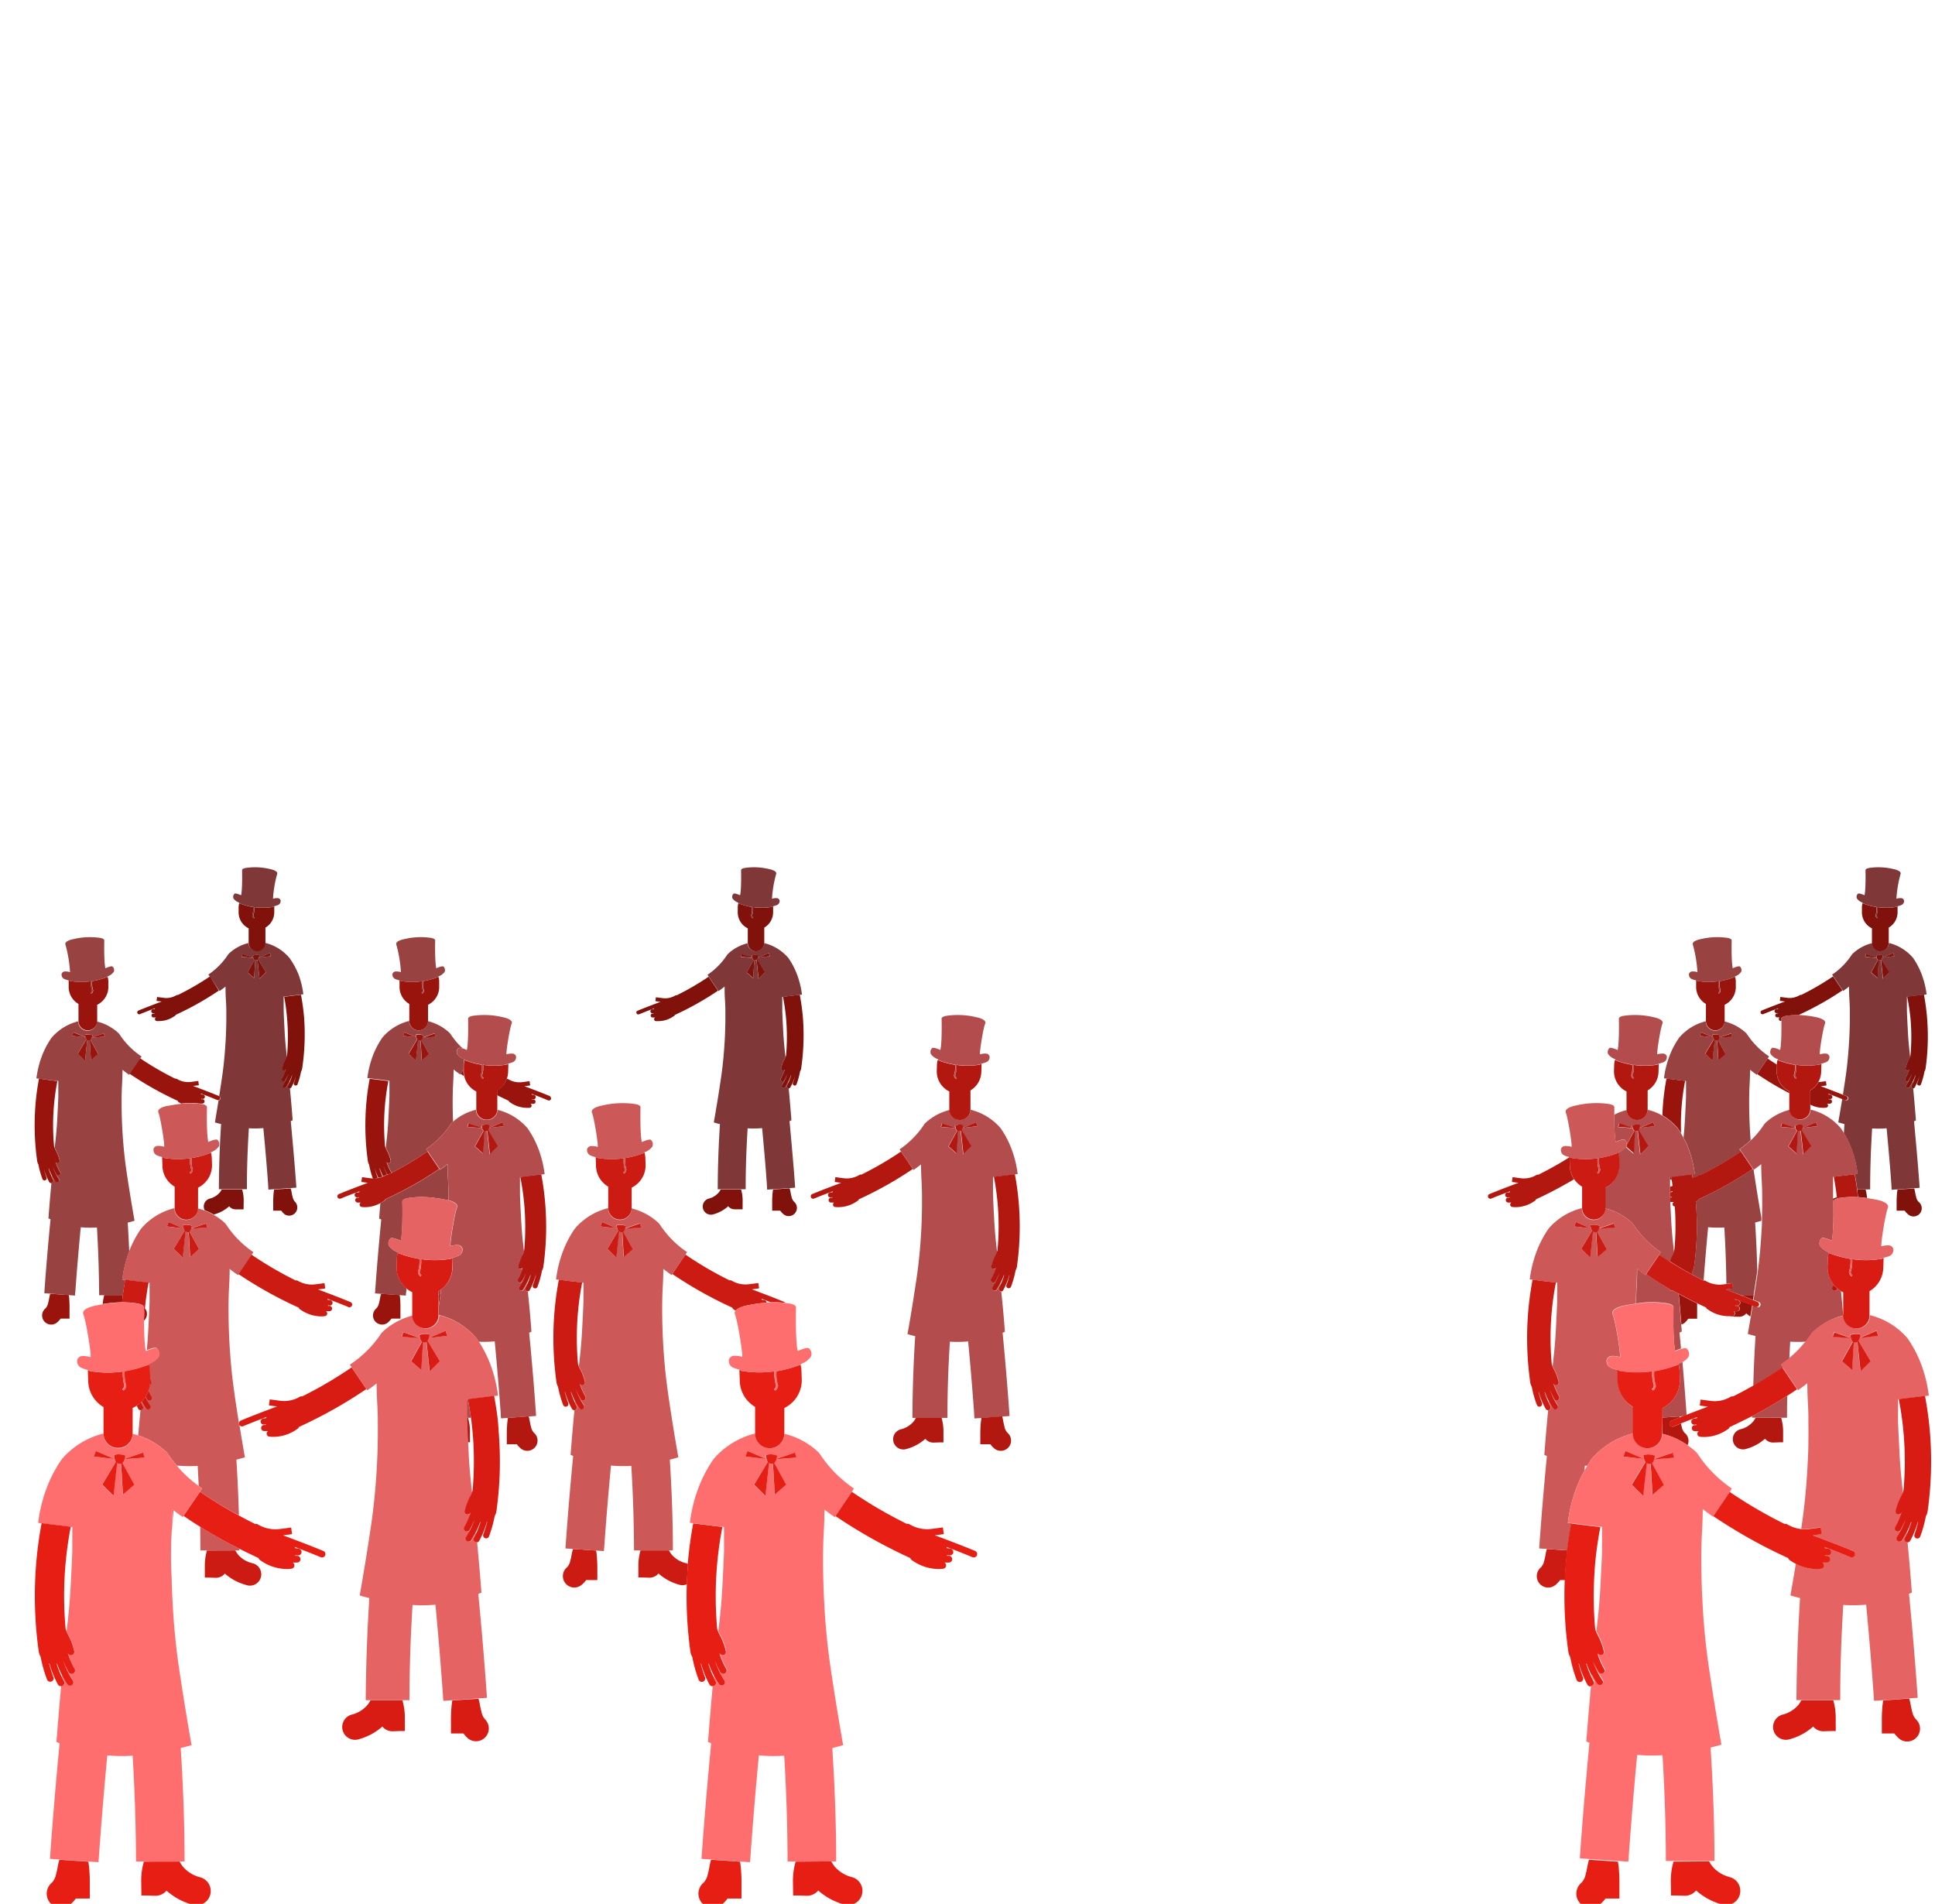 <svg xmlns="http://www.w3.org/2000/svg" viewBox="0 0 534.56 525.98"><defs><style>.cls-1{fill:#803737}.cls-2{fill:#80110b}.cls-3{fill:#994242}.cls-4{fill:#99140d}.cls-5{fill:#b34d4d}.cls-6{fill:#b31810}.cls-7{fill:#cc1b12}.cls-8{fill:#cc5858}.cls-9{fill:#e66363}.cls-10{fill:#d91c13}.cls-11{fill:#e61e14}.cls-12{fill:#ff6e6e}</style></defs><g id="Layer_1" data-name="Layer 1"><path class="cls-1" d="M60.88 303.63a.59.59 0 0 1-.5.35c-.28 1.75-.63 3.8-1 6.1.46.14 1 .3 1.7.46-.38 6-.6 12-.61 18h7.74v-.74c0-5.36.21-10.75.54-16.1a26.64 26.64 0 0 0 4-.05c.51 5.4 1 10.83 1.36 16.22 0 .26 0 .52.06.78l1.55-.11 4.6-.32 1.56-.11c-.42-6.11-1-12.27-1.55-18.39l.52-.22c-.16-2.08-.4-5.14-.76-8.89a.54.54 0 0 1-.47-.79c.13-.23.23-.46.34-.69V298.83a14.78 14.78 0 0 1-.8 1.4.54.54 0 1 1-.9-.59 13.48 13.48 0 0 0 1.48-3 12.84 12.84 0 0 1-.85 1.77.54.54 0 1 1-.93-.54 12.16 12.16 0 0 0 1.1-2.55v-.09.08a.54.54 0 0 1-.52.4h-.13a.54.54 0 0 1-.39-.66 10.36 10.36 0 0 1 .88-2.42 5.85 5.85 0 0 0 .35-.72c-.3-2.62-.5-4.48-.65-7.51-.11-2.1-.2-3.8-.24-5.26v-3.83h.21l4.64-.56.59-.07a23.83 23.83 0 0 0-1.33-5.47A21 21 0 0 0 80 264.7a2.69 2.69 0 0 0-.22-.27 12.72 12.72 0 0 0-6.52-3.95 2.33 2.33 0 0 1-4.65.05 12 12 0 0 0-5.22 2.77 2.75 2.75 0 0 0-.46.53 19.56 19.56 0 0 1-5.36 5.4l.35.51 2.6 3.86.13.19c.57-.39 1.12-.81 1.66-1.24v.53c0 2.9.16 3 .21 5.79 0 .91.06 4.07-.16 8.22-.16 3-.41 5.54-.59 7.21-.26 2.28-.51 3.92-1 7.11l-.23 1.45a.6.6 0 0 1 .34.77zm9-39.62a2.82 2.82 0 0 1 1.78-.1 2.29 2.29 0 0 1-.33 1.1l2.15 3.6-1.79 1.79-.56-5.22a.69.69 0 0 1-.34.14.58.58 0 0 1-.29 0l-.29 4.92-1.81-1.57 1.89-3.44a1.3 1.3 0 0 1-.35-.61l-3.18-.25.24-.81 2.93 1a3.19 3.19 0 0 1-.06-.56zm1.67.55l3-1.28.32.88z"/><path class="cls-2" d="M49.14 274.88a.53.53 0 0 0-.4.06 5.44 5.44 0 0 1-3.35.75c-.51-.06-2-.26-2-.26l-.15 1.07 1.43.19c-1.86.69-4.41 1.66-6.42 2.49a.54.54 0 1 0 .41 1c1.26-.52 2.75-1.1 4.14-1.63 0 .06 0 .13-.06.2l-.52.08a.54.54 0 0 0 .07 1.07h.39v.11h-.25a.53.53 0 0 0-.57.5.54.54 0 0 0 .5.57h.73a.53.53 0 0 0 .22 1 6.8 6.8 0 0 0 .74 0 7.28 7.28 0 0 0 4.14-1.36h.07a.53.53 0 0 0 .26-.35 82.15 82.15 0 0 0 11.93-6.7L58 269.75a73.22 73.22 0 0 1-8.86 5.13zM67.32 331.85a11 11 0 0 0-.4-3.15v-.08h-5.68a5.74 5.74 0 0 1-.5.79 5.36 5.36 0 0 1-2.81 1.73 2.25 2.25 0 0 0-1.38 3.21A16.39 16.39 0 0 1 59 335.5h.17a10.3 10.3 0 0 0 4.14-2.24 2.3 2.3 0 0 0 1.83.84H67.29zM75.71 328.63c0 .29-.08.57-.11.87a26.08 26.08 0 0 0-.12 2.74v2.22h2.22a5.32 5.32 0 0 0 .92 1 2.26 2.26 0 0 0 2.87-3.46 2.74 2.74 0 0 1-.66-1.37c-.12-.43-.21-.89-.28-1.29a8 8 0 0 0-.24-1zM79.31 281.36a58.43 58.43 0 0 1 0 10.2c0 .14-.08.27-.14.4a5.85 5.85 0 0 1-.35.72 10.36 10.36 0 0 0-.88 2.42.54.54 0 0 0 .39.66h.13a.54.54 0 0 0 .52-.4v-.08.09a12.16 12.16 0 0 1-1.1 2.55.54.54 0 1 0 .93.54 12.84 12.84 0 0 0 .85-1.77v-.11.13a13.48 13.48 0 0 1-1.48 3 .54.54 0 1 0 .9.59 14.78 14.78 0 0 0 .8-1.4 14.38 14.38 0 0 0 .78-1.81h.06a15 15 0 0 1-.81 2.1c-.11.23-.21.46-.34.69a.54.54 0 0 0 .47.79.54.54 0 0 0 .46-.28 15.94 15.94 0 0 0 1.34-3.33 19.69 19.69 0 0 1-.67 2.18.54.54 0 0 0 1 .38 20.85 20.85 0 0 0 1-3.6 2.31 2.31 0 0 0 .31-.86A63.13 63.13 0 0 0 84 281c-.18-2.07-.47-4.14-.85-6.19l-4.64.56a58.37 58.37 0 0 1 .8 5.99zM71 262.8a2.33 2.33 0 0 0 2.33-2.31v-4.23a4.92 4.92 0 0 0 2.44-4.08v-1.28a4.82 4.82 0 0 0 0-.52l-.22.06a.4.4 0 0 0 0 .09 16.66 16.66 0 0 1-5.32.08 7.23 7.23 0 0 1 0 1.16 5.71 5.71 0 0 1-.24 1.12c0 .1.07.44.3.53l-.1.27c-.45-.17-.49-.78-.49-.8v-.05a5.36 5.36 0 0 0 .23-1.09 7 7 0 0 0 0-1.13h.18a18.24 18.24 0 0 1-4-1.08.87.87 0 0 0 0-.11 4.9 4.9 0 0 0-.19 1.16v1.28a4.93 4.93 0 0 0 2.77 4.6v4.07A2.33 2.33 0 0 0 71 262.8z"/><path class="cls-1" d="M66.1 249.52a18.24 18.24 0 0 0 4 1.08h-.18a7 7 0 0 1 0 1.13 5.36 5.36 0 0 1-.23 1.09v.05s0 .63.49.8l.1-.27c-.24-.09-.29-.43-.3-.53a5.71 5.71 0 0 0 .24-1.12 7.23 7.23 0 0 0 0-1.16 16.66 16.66 0 0 0 5.32-.08.4.4 0 0 1 0-.09l.22-.06a8.47 8.47 0 0 0 1.07-.35 1.17 1.17 0 0 0 .66-1.37 1 1 0 0 0-.57-.5 3.68 3.68 0 0 0-1.5.15 32.54 32.54 0 0 1 1.13-6.78c.43-1-2-1.43-2-1.43a17.58 17.58 0 0 0-6.42-.33c-1.39.18-1.25.68-1.25.68.11 5.7-.28 6.9-.28 6.9s-1.48-.7-1.82-.42a1.2 1.2 0 0 0-.27 1.32 3.3 3.3 0 0 0 1.59 1.14.87.87 0 0 1 0 .15z"/><path class="cls-2" d="M67 263.53l-.24.81 3.18.25a1.3 1.3 0 0 0 .35.61l-1.89 3.44 1.81 1.57.29-4.92a.58.58 0 0 0 .29 0 .69.69 0 0 0 .34-.14l.56 5.22 1.79-1.79-2.16-3.58a2.29 2.29 0 0 0 .33-1.1 2.82 2.82 0 0 0-1.78.1 3.19 3.19 0 0 0 .1.54z"/><path class="cls-2" d="M71.53 264.56l3.31-.4-.32-.88-2.99 1.28zM176.35 280.21a.53.53 0 0 0 .21 0c1.26-.52 2.75-1.1 4.14-1.63 0 .06 0 .13-.06.19l-.52.08a.54.54 0 0 0 .07 1.07h.39v.11h-.25a.53.53 0 0 0-.57.5.54.54 0 0 0 .5.57h.73a.53.53 0 0 0 .22 1 6.8 6.8 0 0 0 .74 0 7.28 7.28 0 0 0 4.14-1.36h.07a.53.53 0 0 0 .26-.35 82.15 82.15 0 0 0 11.94-6.7l-2.6-3.86a73.2 73.2 0 0 1-8.81 5.13.53.53 0 0 0-.4.06 5.44 5.44 0 0 1-3.35.75c-.51-.06-2-.26-2-.26l-.15 1.07 1.43.19c-1.86.69-4.42 1.66-6.42 2.49a.54.54 0 0 0 .21 1zM205.16 331.85a11 11 0 0 0-.4-3.15v-.08h-5.68a5.79 5.79 0 0 1-.5.79 5.36 5.36 0 0 1-2.81 1.73 2.26 2.26 0 1 0 1.26 4.35 10.3 10.3 0 0 0 4.14-2.24 2.31 2.31 0 0 0 1.83.84H205.15zM213.55 328.63c0 .29-.08.57-.11.87a26.08 26.08 0 0 0-.12 2.74v2.22h2.22a5.32 5.32 0 0 0 .92 1 2.26 2.26 0 1 0 2.86-3.51 2.74 2.74 0 0 1-.66-1.37c-.12-.43-.21-.89-.28-1.29a8 8 0 0 0-.24-1zM217.16 281.36a58.43 58.43 0 0 1 0 10.2c0 .14-.08.27-.14.4a5.82 5.82 0 0 1-.35.72 10.35 10.35 0 0 0-.88 2.42.54.54 0 0 0 .39.66h.13a.54.54 0 0 0 .52-.4v-.08.09a12.13 12.13 0 0 1-1.1 2.55.54.54 0 1 0 .93.54 12.88 12.88 0 0 0 .85-1.77v-.11.13a13.47 13.47 0 0 1-1.48 3 .54.54 0 1 0 .9.59 14.65 14.65 0 0 0 .8-1.4 14.35 14.35 0 0 0 .78-1.81h.06a15 15 0 0 1-.81 2.1c-.11.23-.21.46-.34.69a.54.54 0 0 0 .47.79.53.53 0 0 0 .46-.28 15.93 15.93 0 0 0 1.34-3.33 19.64 19.64 0 0 1-.67 2.18.54.54 0 0 0 1 .38 20.87 20.87 0 0 0 1-3.6 2.31 2.31 0 0 0 .31-.86 63.15 63.15 0 0 0 .47-14.16c-.18-2.07-.47-4.14-.85-6.19l-4.64.56a58.37 58.37 0 0 1 .85 5.99z"/><path class="cls-1" d="M198.52 273.79c.57-.39 1.12-.81 1.66-1.24v.53c0 2.9.16 3 .21 5.79 0 .91.06 4.07-.16 8.22-.16 3-.41 5.54-.59 7.21-.26 2.28-.51 3.92-1 7.11-.34 2.18-.82 5.14-1.45 8.68.46.14 1 .3 1.7.46-.38 6-.6 12-.61 18H206v-.74c0-5.36.21-10.75.54-16.1a26.66 26.66 0 0 0 4-.05c.51 5.4 1 10.83 1.36 16.22 0 .26 0 .52.06.78l1.55-.11 4.6-.32 1.56-.11c-.42-6.11-1-12.27-1.55-18.39l.52-.22c-.16-2.08-.4-5.14-.76-8.89a.54.54 0 0 1-.47-.79c.13-.23.23-.46.34-.69V298.84a14.65 14.65 0 0 1-.8 1.4.54.54 0 1 1-.9-.59 13.47 13.47 0 0 0 1.48-3 12.88 12.88 0 0 1-.85 1.77.54.54 0 1 1-.93-.54 12.13 12.13 0 0 0 1.1-2.55v-.09.08a.54.54 0 0 1-.52.4h-.13a.54.54 0 0 1-.39-.66 10.35 10.35 0 0 1 .88-2.42 5.82 5.82 0 0 0 .31-.64c-.3-2.62-.5-4.48-.65-7.51-.11-2.1-.2-3.8-.24-5.26v-3.83h.21l4.64-.56.59-.07a23.81 23.81 0 0 0-1.33-5.47 21 21 0 0 0-2.34-4.53 2.72 2.72 0 0 0-.22-.27 12.72 12.72 0 0 0-6.52-3.95 2.33 2.33 0 0 1-4.65.05 12 12 0 0 0-5.22 2.77 2.74 2.74 0 0 0-.46.53 19.56 19.56 0 0 1-5.36 5.4l.35.51 2.6 3.86zm9.19-9.78a2.82 2.82 0 0 1 1.78-.1 2.29 2.29 0 0 1-.33 1.1l2.16 3.6-1.79 1.79-.53-5.2a.69.69 0 0 1-.34.14.58.58 0 0 1-.29 0l-.29 4.92-1.81-1.57 1.89-3.44a1.3 1.3 0 0 1-.35-.61l-3.18-.25.24-.81 2.93 1a3.17 3.17 0 0 1-.09-.58zm1.67.55l3-1.28.32.88z"/><path class="cls-2" d="M208.81 262.8a2.33 2.33 0 0 0 2.33-2.31v-4.23a4.92 4.92 0 0 0 2.44-4.08v-1.28a4.88 4.88 0 0 0 0-.52l-.22.06a.42.42 0 0 0 0 .09 16.66 16.66 0 0 1-5.32.08 7.2 7.2 0 0 1 0 1.16 5.71 5.71 0 0 1-.24 1.12c0 .1.07.44.3.53l-.1.27c-.45-.17-.49-.78-.49-.8v-.05a5.38 5.38 0 0 0 .23-1.09 7 7 0 0 0 0-1.13h.26a18.24 18.24 0 0 1-4-1.08.83.83 0 0 0 0-.11 4.92 4.92 0 0 0-.19 1.16v1.28a4.93 4.93 0 0 0 2.77 4.6v4.07a2.33 2.33 0 0 0 2.23 2.26z"/><path class="cls-1" d="M203.95 249.52a18.24 18.24 0 0 0 4 1.08h-.18a7 7 0 0 1 0 1.13 5.38 5.38 0 0 1-.23 1.09v.05s0 .63.49.8l.1-.27c-.24-.09-.29-.43-.3-.53a5.71 5.71 0 0 0 .24-1.12 7.2 7.2 0 0 0 0-1.16 16.66 16.66 0 0 0 5.32-.08.42.42 0 0 1 0-.09l.22-.06a8.48 8.48 0 0 0 1.07-.35 1.17 1.17 0 0 0 .66-1.37 1 1 0 0 0-.57-.5 3.68 3.68 0 0 0-1.5.15 32.56 32.56 0 0 1 1.13-6.78c.43-1-2-1.43-2-1.43a17.58 17.58 0 0 0-6.42-.33c-1.39.18-1.25.68-1.25.68.11 5.7-.28 6.9-.28 6.9s-1.48-.7-1.82-.42a1.2 1.2 0 0 0-.27 1.32 3.3 3.3 0 0 0 1.59 1.14.83.83 0 0 1 0 .15z"/><path class="cls-2" d="M204.88 263.53l-.24.81 3.18.25a1.3 1.3 0 0 0 .35.61l-1.89 3.44 1.81 1.57.29-4.92a.58.58 0 0 0 .29 0 .69.69 0 0 0 .34-.14l.56 5.22 1.79-1.79-2.16-3.6a2.29 2.29 0 0 0 .33-1.1 2.82 2.82 0 0 0-1.78.1 3.17 3.17 0 0 0 .1.54z"/><path class="cls-2" d="M209.38 264.56l3.3-.4-.31-.88-2.99 1.28z"/><path class="cls-3" d="M105.73 324.91v.09l.12-.05-.1-.19z"/><path class="cls-4" d="M128.17 297.29a6.15 6.15 0 0 1-.15-1.57v-.22l-.78 1.16zM152 302.85c-2.22-.92-5.06-2-7.13-2.77l1.59-.21-.16-1.18s-1.61.22-2.17.28a6 6 0 0 1-3.73-.83.59.59 0 0 0-.41-.07 6.18 6.18 0 0 1-2.66 3.18v1.31q1.56.79 3.21 1.55a.59.59 0 0 0 .29.38l.08.05a8.08 8.08 0 0 0 4.6 1.51 7.56 7.56 0 0 0 .82 0 .59.59 0 0 0 .25-1.09h.82a.6.6 0 0 0 .55-.64.59.59 0 0 0-.64-.55H147v-.13l.35.05h.08a.6.6 0 0 0 .08-1.19l-.58-.09c0-.07 0-.15-.06-.22 1.55.59 3.2 1.23 4.6 1.82a.6.6 0 0 0 .46-1.1zM121.18 360.75c.18-1.08.33-2.08.47-3h-.47zM110.53 358.77c0-.33-.08-.64-.13-1l-5.11-.35a8.89 8.89 0 0 0-.27 1.1c-.08.45-.18 1-.31 1.43a3 3 0 0 1-.74 1.52 2.51 2.51 0 1 0 3.18 3.9 5.9 5.9 0 0 0 1-1.08h2.47v-2.47a28.92 28.92 0 0 0-.09-3.05z"/><path class="cls-3" d="M106 322.34a14.81 14.81 0 0 0 .94 2.14.67.67 0 0 1 .19 0 .59.59 0 0 1-.21-.21 14.28 14.28 0 0 1-.92-1.93zM110.4 357.8l1.73.12c0-.29 0-.58.07-.87s.06-.75.09-1.13a7.69 7.69 0 0 1-2.72-6.13l.07-2a7.7 7.7 0 0 1 .29-1.82 5.15 5.15 0 0 1-2.47-1.78 1.87 1.87 0 0 1 .42-2.06c.53-.45 2.85.65 2.85.65s.6-1.88.43-10.79c0 0-.23-.78 2-1.06s4.67-.52 10 .52c0 0 .32.06.74.17v-2.11c-.06-3.52-.2-3.62-.26-7.24v-.65c-.67.54-1.36 1.06-2.07 1.54l-.15-.23a102.65 102.65 0 0 1-14.92 8.38.66.66 0 0 1-.33.42l-.09.06a10.85 10.85 0 0 1-1 .59c-.14 1.66-.25 3.11-.34 4.27l.58.25c-.66 6.79-1.25 13.64-1.72 20.42l1.74.12zM121.18 357.79h.47v-.11l.23-1.45a7.77 7.77 0 0 1-.72.47z"/><path class="cls-4" d="M104.27 325.46a.59.59 0 0 0 0-.28 21.84 21.84 0 0 1-.74-2.42 18.16 18.16 0 0 0 1 2.64 6.87 6.87 0 0 0 1.15-.36 16.77 16.77 0 0 1-.87-2.26h.07a16 16 0 0 0 .87 2l.1.19a6.81 6.81 0 0 0 .77-.39.65.65 0 0 1 .33-.09 14.81 14.81 0 0 1-.94-2.14v-.14.12a14.28 14.28 0 0 0 .94 2 .59.59 0 0 0 .21.21l.89-.45a.58.58 0 0 0-.07-.36 13.49 13.49 0 0 1-1.22-2.84v-.1.09a.6.6 0 0 0 .58.45h.15a.6.6 0 0 0 .43-.73 11.52 11.52 0 0 0-1-2.69 6.46 6.46 0 0 1-.39-.8c-.06-.14-.1-.3-.15-.45a63.58 63.58 0 0 1 .91-18l-5.16-.63c-.43 2.28-.75 4.57-.94 6.87a70.17 70.17 0 0 0 .43 15.81 2.58 2.58 0 0 0 .34 1 23.15 23.15 0 0 0 1.1 4 6.58 6.58 0 0 0 1.21-.25z"/><path class="cls-3" d="M107.58 298.62v4.26c-.05 1.63-.15 3.51-.27 5.84-.17 3.37-.4 5.44-.73 8.35a6.46 6.46 0 0 0 .39.8 11.52 11.52 0 0 1 1 2.69.6.6 0 0 1-.43.73h-.15a.6.6 0 0 1-.58-.45v-.09.1a13.49 13.49 0 0 0 1.22 2.84.58.58 0 0 1 .07.36 89.64 89.64 0 0 0 10.08-6l-.44-.65a24.45 24.45 0 0 0 6.7-6.75 3.42 3.42 0 0 1 .56-.65l.16-.13c-.15-3.75-.11-6.53-.09-7.4.06-3.13.18-3.21.23-6.43v-.59c.6.48 1.21.95 1.84 1.38l.14-.2.78-1.16v-1.39a6.16 6.16 0 0 1 .23-1.45 4.12 4.12 0 0 1-2-1.42 1.49 1.49 0 0 1 .34-1.65c.21-.17.75-.06 1.25.11-.22-.2-.45-.39-.66-.6a21.81 21.81 0 0 1-2.69-3.3 3 3 0 0 0-.51-.59 13.36 13.36 0 0 0-5.8-3.07 2.58 2.58 0 0 1-5.17-.06 14.13 14.13 0 0 0-7.24 4.39 3 3 0 0 0-.24.3 23.33 23.33 0 0 0-2.6 5 26.46 26.46 0 0 0-1.48 6.08l.65.08 5.16.63zm3.79-12.46l.35-1 3.32 1.42zm5.53-.16a3.54 3.54 0 0 1-.11.6l3.26-1.13.26.9-3.53.28a1.44 1.44 0 0 1-.39.68l2.1 3.82-2 1.74-.32-5.46a.65.65 0 0 1-.32 0 .77.77 0 0 1-.37-.16l-.62 5.8-2-2 2.39-4a2.55 2.55 0 0 1-.37-1.23 3.13 3.13 0 0 1 2.01.16z"/><path class="cls-4" d="M115.67 284.65a2.58 2.58 0 0 0 2.58-2.51v-4.55a5.48 5.48 0 0 0 3.08-5.11v-1.43a5.47 5.47 0 0 0-.21-1.29.92.92 0 0 0 0 .12 20.26 20.26 0 0 1-4.45 1.2h.2a7.74 7.74 0 0 0 0 1.26 5.94 5.94 0 0 0 .26 1.21v.06s0 .7-.55.89l-.11-.3c.26-.1.32-.48.34-.58a6.35 6.35 0 0 1-.26-1.25 8 8 0 0 1 0-1.29 18.51 18.51 0 0 1-5.91-.09.45.45 0 0 0 0-.1l-.27-.08a5.61 5.61 0 0 0 0 .58v1.43a5.47 5.47 0 0 0 2.71 4.54v4.69a2.59 2.59 0 0 0 2.59 2.6z"/><path class="cls-3" d="M110.6 271a18.51 18.51 0 0 0 5.91.09 8 8 0 0 0 0 1.29 6.35 6.35 0 0 0 .26 1.25c0 .11-.08.49-.34.58l.11.3c.5-.19.54-.86.55-.89v-.06a5.94 5.94 0 0 1-.26-1.21 7.74 7.74 0 0 1 0-1.26h-.2a20.26 20.26 0 0 0 4.45-1.2.92.92 0 0 1 0-.12 3.66 3.66 0 0 0 1.75-1.27 1.33 1.33 0 0 0-.3-1.46c-.38-.32-2 .46-2 .46s-.43-1.33-.31-7.67c0 0 .16-.55-1.39-.76a19.53 19.53 0 0 0-7.13.37s-2.67.47-2.19 1.59a36.16 36.16 0 0 1 1.25 7.54 4.09 4.09 0 0 0-1.67-.17 1.13 1.13 0 0 0-.63.55 1.31 1.31 0 0 0 .73 1.52 9.29 9.29 0 0 0 1.16.38l.27.08a.45.45 0 0 1-.02.07z"/><path class="cls-4" d="M115.29 287.12l-2.39 4 2 2 .62-5.8a.77.77 0 0 0 .37.16.65.65 0 0 0 .32 0l.32 5.46 2-1.74-2.1-3.82a1.44 1.44 0 0 0 .39-.68l3.53-.28-.26-.9-3.26 1.13a3.54 3.54 0 0 0 .11-.6 3.13 3.13 0 0 0-2-.11 2.55 2.55 0 0 0 .35 1.18z"/><path class="cls-4" d="M111.72 285.19l-.36.97 3.68.45-3.32-1.42zM49.1 304.12a.59.59 0 0 0 .29.38l.08.05c.18.12.36.21.55.32a20.62 20.62 0 0 1 5.15 0h.79a.6.6 0 0 0 .55-.64.59.59 0 0 0-.64-.55h-.28v-.13l.36.05h.08a.6.6 0 0 0 .08-1.19l-.58-.09c0-.07 0-.15-.06-.22 1.55.59 3.2 1.23 4.6 1.82a.59.59 0 0 0 .23 0 .59.59 0 0 0 .5-.35.6.6 0 0 0-.32-.78c-2.22-.92-5.06-2-7.13-2.77l1.59-.21-.16-1.18s-1.61.22-2.17.28a6 6 0 0 1-3.73-.83.59.59 0 0 0-.45-.07 81.32 81.32 0 0 1-9.79-5.7l-2.89 4.29a91.27 91.27 0 0 0 13.35 7.52zM40.5 363.69a2.51 2.51 0 0 0-.46-2.28c0 .44-.11.87-.14 1.31q-.09 1.08-.16 2.16a2.49 2.49 0 0 0 .76-1.19zM33.94 357.77h-5.15v.09a12.15 12.15 0 0 0-.41 2.4 35.05 35.05 0 0 1 5.36-.5c.04-.65.11-1.32.2-1.99zM19.12 358.77c0-.33-.08-.64-.13-1l-5.11-.35a8.85 8.85 0 0 0-.27 1.1c-.08.45-.18 1-.31 1.43a3 3 0 0 1-.74 1.52 2.51 2.51 0 1 0 3.18 3.9 5.93 5.93 0 0 0 1-1.08h2.47v-2.47a29 29 0 0 0-.09-3.05z"/><path class="cls-3" d="M19 357.8l1.73.12c0-.29 0-.58.07-.87.42-6 .94-12 1.51-18a29.63 29.63 0 0 0 4.47.06c.36 5.94.56 11.93.6 17.89v.82H33.94q.29-2.11.68-4.21l-.82-.1a33.07 33.07 0 0 1 1.84-7.6l.06-.14q-.16-4-.42-8c.73-.18 1.37-.36 1.89-.52-.7-3.94-1.23-7.23-1.61-9.65-.55-3.54-.83-5.36-1.12-7.9-.21-1.86-.48-4.63-.66-8-.24-4.61-.19-8.12-.17-9.13.06-3.13.18-3.21.23-6.43v-.59c.6.48 1.21.95 1.84 1.38l.14-.2 2.89-4.29.39-.57a21.73 21.73 0 0 1-6-6 3 3 0 0 0-.51-.59 13.36 13.36 0 0 0-5.8-3.07 2.58 2.58 0 0 1-5.17-.06 14.13 14.13 0 0 0-7.24 4.39 3 3 0 0 0-.24.3 23.34 23.34 0 0 0-2.6 5 26.46 26.46 0 0 0-1.48 6.08l.65.08 5.16.63h.24v4.26c-.05 1.63-.15 3.51-.27 5.84-.17 3.37-.4 5.44-.73 8.35a6.43 6.43 0 0 0 .39.8 11.51 11.51 0 0 1 1 2.69.6.6 0 0 1-.43.73h-.15a.6.6 0 0 1-.58-.45v-.09.1a13.49 13.49 0 0 0 1.22 2.84.6.6 0 1 1-1 .6 14.31 14.31 0 0 1-.94-2 15 15 0 0 0 1.64 3.32.6.6 0 1 1-1 .66 16.43 16.43 0 0 1-.89-1.55V325.07c.12.26.24.51.37.77a.6.6 0 0 1-.52.88c-.4 4.16-.67 7.57-.84 9.88l.58.25c-.66 6.79-1.25 13.64-1.72 20.42l1.74.12zm1-71.64l.35-1 3.32 1.42zm5.53-.16a3.54 3.54 0 0 1-.11.6l3.26-1.13.26.9-3.53.28a1.44 1.44 0 0 1-.39.68l2.1 3.82-2 1.74-.32-5.46a.65.65 0 0 1-.32 0 .77.77 0 0 1-.37-.16l-.62 5.8-2-2 2.39-4a2.55 2.55 0 0 1-.37-1.23 3.13 3.13 0 0 1 1.98.16z"/><path class="cls-4" d="M14.44 326.71a.6.6 0 0 0 .24-.81c-.14-.26-.25-.51-.37-.77a16.72 16.72 0 0 1-.9-2.33h.07a16 16 0 0 0 .87 2 16.43 16.43 0 0 0 .89 1.55.6.6 0 1 0 1-.66 15 15 0 0 1-1.64-3.32v-.14.12a14.31 14.31 0 0 0 .94 2 .6.6 0 1 0 1-.6 13.49 13.49 0 0 1-1.22-2.84v-.1.09a.6.6 0 0 0 .58.45h.15a.6.6 0 0 0 .43-.73 11.51 11.51 0 0 0-1-2.69 6.43 6.43 0 0 1-.39-.8c-.06-.14-.1-.3-.15-.45a63.58 63.58 0 0 1 .91-18l-5.08-.68c-.43 2.28-.75 4.57-.94 6.87a70.15 70.15 0 0 0 .43 15.81 2.58 2.58 0 0 0 .34 1 23.17 23.17 0 0 0 1.12 4 .6.6 0 1 0 1.12-.42 21.89 21.89 0 0 1-.74-2.42 17.71 17.71 0 0 0 1.49 3.7.6.6 0 0 0 .51.31.59.59 0 0 0 .34-.14zM24.27 284.65a2.58 2.58 0 0 0 2.58-2.51v-4.55a5.48 5.48 0 0 0 3.08-5.11v-1.43a5.49 5.49 0 0 0-.21-1.29.92.92 0 0 0 0 .12 20.27 20.27 0 0 1-4.45 1.2h.2a7.72 7.72 0 0 0 0 1.26 5.94 5.94 0 0 0 .26 1.21v.06s0 .7-.55.89l-.11-.3c.26-.1.32-.48.34-.58a6.35 6.35 0 0 1-.26-1.25 8 8 0 0 1 0-1.29 18.51 18.51 0 0 1-5.91-.09.47.47 0 0 0 0-.1l-.27-.08a5.47 5.47 0 0 0 0 .58v1.43a5.47 5.47 0 0 0 2.71 4.54v4.69a2.59 2.59 0 0 0 2.59 2.6z"/><path class="cls-3" d="M19.19 271a18.51 18.51 0 0 0 5.91.09 8 8 0 0 0 0 1.29 6.35 6.35 0 0 0 .26 1.25c0 .11-.08.49-.34.58l.11.3c.5-.19.54-.86.55-.89v-.06a5.94 5.94 0 0 1-.26-1.21 7.72 7.72 0 0 1 0-1.26h-.2a20.27 20.27 0 0 0 4.45-1.2.92.92 0 0 1 0-.12 3.66 3.66 0 0 0 1.75-1.27 1.33 1.33 0 0 0-.3-1.46c-.38-.32-2 .46-2 .46s-.43-1.33-.31-7.67c0 0 .16-.55-1.39-.76a19.53 19.53 0 0 0-7.13.37s-2.67.47-2.19 1.59a36.16 36.16 0 0 1 1.25 7.54 4.09 4.09 0 0 0-1.67-.17 1.13 1.13 0 0 0-.63.55 1.31 1.31 0 0 0 .73 1.52 9.29 9.29 0 0 0 1.16.38l.27.08a.47.47 0 0 1-.02.07z"/><path class="cls-4" d="M23.88 287.12l-2.39 4 2 2 .62-5.8a.77.77 0 0 0 .37.16.65.65 0 0 0 .32 0l.32 5.46 2-1.74-2.12-3.86a1.44 1.44 0 0 0 .39-.68l3.53-.28-.26-.9-3.26 1.13a3.54 3.54 0 0 0 .11-.6 3.13 3.13 0 0 0-2-.11 2.55 2.55 0 0 0 .37 1.22z"/><path class="cls-4" d="M20.31 285.19l-.35.97 3.67.45-3.32-1.42z"/><path class="cls-5" d="M276.25 356.73a.67.67 0 0 1-.27-.91c.16-.29.28-.57.42-.86v-.38a18.43 18.43 0 0 1-1 1.75.67.67 0 1 1-1.12-.74 16.84 16.84 0 0 0 1.85-3.74A16.06 16.06 0 0 1 275 354a.67.67 0 1 1-1.16-.67 15.17 15.17 0 0 0 1.37-3.19v-.12.1a.67.67 0 0 1-.65.5h-.17a.67.67 0 0 1-.48-.82 13 13 0 0 1 1.1-3 7.21 7.21 0 0 0 .44-.9c-.37-3.27-.62-5.59-.82-9.39-.14-2.62-.25-4.74-.3-6.57v-4.79h.27l5.8-.71.74-.09a29.78 29.78 0 0 0-1.66-6.84 26.26 26.26 0 0 0-2.93-5.66 3.38 3.38 0 0 0-.27-.34 15.9 15.9 0 0 0-8.15-4.93 2.91 2.91 0 0 1-5.81.07 15 15 0 0 0-6.53 3.46 3.43 3.43 0 0 0-.57.66 24.45 24.45 0 0 1-6.7 6.75l.44.65 3.26 4.82.15.23c.71-.48 1.4-1 2.07-1.54v.65c.06 3.62.19 3.71.26 7.24 0 1.13.08 5.08-.19 10.27-.2 3.8-.51 6.92-.74 9-.32 2.85-.64 4.9-1.26 8.88-.42 2.72-1 6.42-1.81 10.85.58.17 1.3.37 2.13.58-.48 7.49-.74 15.05-.77 22.56h9.68v-.92c0-6.7.26-13.44.67-20.13a33.34 33.34 0 0 0 5.05-.07c.64 6.75 1.21 13.54 1.68 20.28 0 .33 0 .65.07 1l1.94-.13 5.75-.4 2-.14c-.53-7.63-1.18-15.34-1.92-23l.63-.28c-.19-2.6-.5-6.43-1-11.11a.67.67 0 0 1-.36-.08zm-12.43-45.79a3.52 3.52 0 0 1 2.22-.13 2.86 2.86 0 0 1-.41 1.38l2.69 4.5-2.24 2.23-.7-6.52a.87.87 0 0 1-.42.18.73.73 0 0 1-.36 0l-.36 6.14-2.26-2 2.37-4.3a1.62 1.62 0 0 1-.44-.76l-4-.31.29-1 3.66 1.27a4 4 0 0 1-.04-.69zm2.08.69l3.74-1.6.4 1.1z"/><path class="cls-6" d="M237.93 324.52a.67.67 0 0 0-.52.07 6.8 6.8 0 0 1-4.19.93c-.63-.07-2.44-.32-2.44-.32l-.18 1.33 1.79.24c-2.33.87-5.52 2.08-8 3.11a.67.67 0 1 0 .51 1.24c1.58-.65 3.44-1.38 5.18-2 0 .08 0 .16-.07.24l-.65.1a.67.67 0 0 0 .09 1.34h.09l.4-.06v.14h-.31a.66.66 0 0 0-.72.62.67.67 0 0 0 .62.72h.92a.66.66 0 0 0 .28 1.23 8.53 8.53 0 0 0 .92.05 9.1 9.1 0 0 0 5.18-1.69l.09-.06a.66.66 0 0 0 .33-.42 102.65 102.65 0 0 0 14.92-8.38l-3.26-4.82a91.24 91.24 0 0 1-10.98 6.39zM260.64 395.73a13.71 13.71 0 0 0-.5-3.94v-.1h-7.1a7.19 7.19 0 0 1-.63 1 6.7 6.7 0 0 1-3.52 2.17 2.83 2.83 0 1 0 1.58 5.43 12.88 12.88 0 0 0 5.17-2.8 2.88 2.88 0 0 0 2.29 1.05l1.71-.06h1zM271.12 391.71c0 .36-.1.72-.14 1.09a32.59 32.59 0 0 0-.16 3.43V399h2.78a6.64 6.64 0 0 0 1.15 1.22 2.83 2.83 0 0 0 3.57-4.39 3.42 3.42 0 0 1-.83-1.71c-.15-.54-.26-1.11-.35-1.61a10 10 0 0 0-.3-1.24zM280.37 324.39l-5.8.71a71.76 71.76 0 0 1 1 20.26c-.06.18-.11.36-.18.53a7.21 7.21 0 0 1-.44.9 13 13 0 0 0-1.1 3 .67.67 0 0 0 .48.82h.17a.67.67 0 0 0 .65-.5v-.1.12a15.17 15.17 0 0 1-1.37 3.19.67.67 0 1 0 1.22.68 16.06 16.06 0 0 0 1.06-2.21l.05-.14-.05.16a16.84 16.84 0 0 1-1.85 3.74.67.67 0 1 0 1.12.74 18.43 18.43 0 0 0 1-1.75 18 18 0 0 0 1-2.26h.08a18.82 18.82 0 0 1-1 2.63c-.14.29-.27.57-.42.86a.67.67 0 0 0 .59 1 .67.67 0 0 0 .58-.35 19.91 19.91 0 0 0 1.67-4.16h.05a24.55 24.55 0 0 1-.84 2.73.67.67 0 1 0 1.26.48 26.06 26.06 0 0 0 1.26-4.5 2.89 2.89 0 0 0 .38-1.08 78.91 78.91 0 0 0 .48-17.79c-.21-2.57-.57-5.1-1.05-7.71zM265.19 309.41a2.91 2.91 0 0 0 2.91-2.89v-5.27a6.16 6.16 0 0 0 3-5.1l.05-1.6a6.19 6.19 0 0 0 0-.65l-.31.09a.51.51 0 0 0 0 .11 20.82 20.82 0 0 1-6.64.1 9 9 0 0 1 0 1.45 7.16 7.16 0 0 1-.29 1.4c0 .12.08.55.38.66l-.13.34c-.56-.21-.61-1-.61-1V297a6.7 6.7 0 0 0 .29-1.37 8.7 8.7 0 0 0 0-1.41h.23a22.8 22.8 0 0 1-5-1.35 1 1 0 0 0 0-.14 6.15 6.15 0 0 0-.23 1.45l-.05 1.6a6.17 6.17 0 0 0 3.46 5.75v5.09a2.91 2.91 0 0 0 2.94 2.79z"/><path class="cls-5" d="M259.12 292.82a22.8 22.8 0 0 0 5 1.35h-.23a8.7 8.7 0 0 1 0 1.41 6.7 6.7 0 0 1-.29 1.37v.05s.05.79.61 1l.13-.34c-.29-.11-.37-.54-.38-.66a7.16 7.16 0 0 0 .29-1.4 9 9 0 0 0 0-1.45 20.82 20.82 0 0 0 6.64-.1.51.51 0 0 1 0-.11l.31-.09a10.42 10.42 0 0 0 1.31-.43 1.47 1.47 0 0 0 .83-1.71 1.27 1.27 0 0 0-.71-.62 4.61 4.61 0 0 0-1.88.19c-.23-.3.87-7.23 1.41-8.48s-2.47-1.79-2.47-1.79a22 22 0 0 0-8-.41c-1.74.23-1.56.85-1.56.85.13 7.13-.35 8.63-.35 8.63s-1.85-.88-2.28-.52a1.49 1.49 0 0 0-.34 1.65 4.12 4.12 0 0 0 2 1.42 1 1 0 0 1-.04.19z"/><path class="cls-6" d="M260.28 310.33l-.29 1 4 .31a1.62 1.62 0 0 0 .44.76l-2.37 4.3 2.26 2 .36-6.14a.73.73 0 0 0 .36 0 .87.87 0 0 0 .42-.18l.7 6.52 2.24-2.23-2.69-4.5a2.86 2.86 0 0 0 .41-1.38 3.52 3.52 0 0 0-2.22.13 4 4 0 0 0 .13.67z"/><path class="cls-6" d="M265.9 311.62l4.14-.51-.4-1.09-3.74 1.6zM106 331.79l.09-.06a.66.66 0 0 0 .33-.42 102.65 102.65 0 0 0 14.92-8.38l-3.26-4.82a89.64 89.64 0 0 1-10.08 6l-.89.45a.67.67 0 0 0-.19 0 .65.65 0 0 0-.33.09 6.81 6.81 0 0 1-.77.39l-.12.05a6.87 6.87 0 0 1-1.15.36h-.24a6.49 6.49 0 0 1-1.86.07c-.63-.07-2.44-.32-2.44-.32l-.18 1.33 1.79.24c-2.33.87-5.52 2.08-8 3.11a.67.67 0 1 0 .51 1.24c1.58-.65 3.44-1.38 5.18-2 0 .08 0 .16-.07.24l-.65.1a.67.67 0 0 0 .09 1.34h.09l.4-.06v.14h-.31a.66.66 0 0 0-.72.62.67.67 0 0 0 .62.72h.92a.66.66 0 0 0 .28 1.23 8.52 8.52 0 0 0 .92.05 8.78 8.78 0 0 0 4.18-1.11 10.85 10.85 0 0 0 .94-.6zM129.83 395.73a13.7 13.7 0 0 0-.5-3.94v-.1h-.37v.84c.06 1.72.15 3.66.26 5.91h.6zM140.31 391.71c0 .36-.1.72-.14 1.09a32.52 32.52 0 0 0-.16 3.43V399h2.78a6.65 6.65 0 0 0 1.15 1.22 2.83 2.83 0 0 0 3.57-4.39 3.43 3.43 0 0 1-.83-1.71c-.15-.54-.26-1.11-.35-1.61a10 10 0 0 0-.3-1.24z"/><path class="cls-5" d="M128.92 391.69h1.19c-.23-1.74-.53-3.47-.86-5.19h-.33z"/><path class="cls-6" d="M144.82 332.62a73 73 0 0 1 0 12.73c-.06.18-.11.36-.18.53a7.29 7.29 0 0 1-.44.9 12.94 12.94 0 0 0-1.1 3 .67.67 0 0 0 .48.82h.17a.67.67 0 0 0 .65-.5v-.1.12a15.19 15.19 0 0 1-1.37 3.19.67.67 0 1 0 1.16.67 16.07 16.07 0 0 0 1.06-2.21l.05-.14-.05.16a16.86 16.86 0 0 1-1.85 3.74.67.67 0 1 0 1.12.74 18.43 18.43 0 0 0 1-1.75 18 18 0 0 0 1-2.26h.08a18.79 18.79 0 0 1-1 2.63c-.14.29-.27.57-.42.86a.67.67 0 0 0 .59 1 .67.67 0 0 0 .58-.35 19.94 19.94 0 0 0 1.65-4.1h.05a24.55 24.55 0 0 1-.84 2.73.67.67 0 1 0 1.26.48 26.08 26.08 0 0 0 1.26-4.5 2.89 2.89 0 0 0 .38-1.08 78.91 78.91 0 0 0 .48-17.79c-.22-2.59-.58-5.17-1.06-7.73l-5.8.71a72.91 72.91 0 0 1 1.09 7.5z"/><path class="cls-5" d="M134.38 309.41a2.91 2.91 0 0 1-2.9-2.82 15 15 0 0 0-6.36 3.32l-.12.09a3.42 3.42 0 0 0-.57.66 24.45 24.45 0 0 1-6.7 6.75l.44.65 3.26 4.82.15.23c.71-.48 1.4-1 2.07-1.54v.65c.06 3.62.19 3.71.26 7.24v2.11c1.06.29 2.81.94 2.34 2.06-.67 1.56-2.05 10.22-1.76 10.6a5.76 5.76 0 0 1 2.35-.24 1.59 1.59 0 0 1 .88.78 1.84 1.84 0 0 1-1 2.14 13.12 13.12 0 0 1-1.63.53 7.77 7.77 0 0 1 0 .82l-.07 2a7.69 7.69 0 0 1-3.09 5.91l-.23 1.45v.11c-.14.89-.3 1.88-.47 3v2.54a19.87 19.87 0 0 1 10.18 6.17 4.23 4.23 0 0 1 .34.43c.18.26.34.53.51.8a32.89 32.89 0 0 0 4.41-.1c.64 6.75 1.21 13.54 1.68 20.28 0 .33 0 .65.07 1l1.94-.13 5.75-.4 2-.14c-.53-7.63-1.18-15.34-1.92-23l.63-.28c-.19-2.6-.5-6.43-1-11.11a.67.67 0 0 1-.59-1c.16-.29.28-.57.42-.86v-.38a18.43 18.43 0 0 1-1 1.75.67.67 0 1 1-1.12-.74 16.86 16.86 0 0 0 1.85-3.74 16.07 16.07 0 0 1-1.06 2.21.67.67 0 1 1-1.16-.67 15.19 15.19 0 0 0 1.37-3.19v-.12.1a.67.67 0 0 1-.65.5h-.17a.67.67 0 0 1-.48-.82 12.94 12.94 0 0 1 1.1-3 7.29 7.29 0 0 0 .44-.9c-.37-3.27-.62-5.59-.82-9.39-.14-2.62-.25-4.74-.3-6.57v-4.79h.27l5.8-.71.74-.09a29.77 29.77 0 0 0-1.66-6.84 26.27 26.27 0 0 0-2.93-5.66 3.42 3.42 0 0 0-.27-.34 15.9 15.9 0 0 0-8.15-4.93 2.91 2.91 0 0 1-3.07 2.8zm-1.38 1.52a3.52 3.52 0 0 1 2.22-.13 2.86 2.86 0 0 1-.41 1.38l2.69 4.5-2.24 2.23-.7-6.52a.87.87 0 0 1-.42.18.73.73 0 0 1-.36 0l-.36 6.14-2.26-2 2.37-4.3a1.62 1.62 0 0 1-.44-.76l-4-.31.3-1 3.66 1.27a4 4 0 0 1-.05-.68zm2.08.69l3.74-1.6.4 1.1z"/><path class="cls-6" d="M140 298.07a6.15 6.15 0 0 0 .38-1.93l.05-1.6a6.19 6.19 0 0 0 0-.65l-.31.09a.51.51 0 0 0 0 .11 20.81 20.81 0 0 1-6.64.1 9 9 0 0 1 0 1.45 7.14 7.14 0 0 1-.29 1.4c0 .12.08.55.38.66l-.13.34c-.56-.21-.61-1-.61-1V297a6.7 6.7 0 0 0 .29-1.37 8.7 8.7 0 0 0 0-1.41h.23a22.8 22.8 0 0 1-5-1.35 1 1 0 0 0 0-.14 6.16 6.16 0 0 0-.23 1.45V295.79a6.21 6.21 0 0 0 3.46 5.75v5.09a2.91 2.91 0 0 0 5.81-.07v-5.27a6.18 6.18 0 0 0 2.61-3.22z"/><path class="cls-5" d="M126.66 289.59a1.49 1.49 0 0 0-.34 1.65 4.12 4.12 0 0 0 2 1.42 1 1 0 0 1 0 .14 22.8 22.8 0 0 0 5 1.35h-.23a8.7 8.7 0 0 1 0 1.41 6.7 6.7 0 0 1-.29 1.37v.07s.05.79.61 1l.13-.34c-.29-.11-.37-.54-.38-.66a7.14 7.14 0 0 0 .29-1.4 9 9 0 0 0 0-1.45 20.81 20.81 0 0 0 6.64-.1.51.51 0 0 1 0-.11l.31-.09a10.44 10.44 0 0 0 1.3-.43 1.47 1.47 0 0 0 .83-1.71 1.28 1.28 0 0 0-.71-.62 4.61 4.61 0 0 0-1.88.19c-.23-.3.87-7.23 1.41-8.48s-2.47-1.79-2.47-1.79a22 22 0 0 0-8-.41c-1.74.23-1.56.85-1.56.85.13 7.13-.35 8.63-.35 8.63a10.39 10.39 0 0 0-1-.41c-.56-.13-1.1-.25-1.31-.08z"/><path class="cls-6" d="M129.47 310.33l-.3 1 4 .31a1.62 1.62 0 0 0 .44.76l-2.37 4.3 2.26 2 .36-6.14a.73.73 0 0 0 .36 0 .87.87 0 0 0 .42-.18l.7 6.52 2.24-2.23-2.69-4.5a2.86 2.86 0 0 0 .41-1.38 3.52 3.52 0 0 0-2.22.13 4 4 0 0 0 .13.67z"/><path class="cls-6" d="M135.09 311.62l4.14-.51-.4-1.09-3.74 1.6z"/><path class="cls-7" d="M202.31 361.26a.74.74 0 0 0 .36.47l.1.06.44.28c.79-1 3.27-1.45 3.27-1.45a47 47 0 0 1 5.28-.76.74.74 0 0 0-.63-.7l-.72-.11c0-.09 0-.18-.08-.27l2.61 1a24.54 24.54 0 0 1 4 .17.73.73 0 0 0-.33-.29c-2.78-1.15-6.32-2.5-8.91-3.46l2-.27-.2-1.48s-2 .28-2.71.35a7.55 7.55 0 0 1-4.66-1 .74.74 0 0 0-.58-.08 101.33 101.33 0 0 1-12.21-7.13l-3.62 5.36a114.07 114.07 0 0 0 16.59 9.31zM189.42 431.83a7.44 7.44 0 0 1-3.91-2.41 8 8 0 0 1-.7-1.1h-7.89v.11a15.23 15.23 0 0 0-.56 4.37v3h1.09l1.9.06a3.2 3.2 0 0 0 2.55-1.17 14.31 14.31 0 0 0 5.75 3.11 3.06 3.06 0 0 0 2.12-.14c.05-1.87.16-3.74.31-5.6a3.12 3.12 0 0 0-.66-.23zM164.84 429.57c0-.41-.1-.81-.16-1.21l-6.38-.44a11.07 11.07 0 0 0-.34 1.38c-.11.56-.22 1.19-.39 1.79a3.81 3.81 0 0 1-.92 1.9 3.14 3.14 0 1 0 4 4.87 7.39 7.39 0 0 0 1.28-1.35h3.09v-3.09a36.19 36.19 0 0 0-.18-3.85z"/><path class="cls-8" d="M164.68 428.36l2.16.15c0-.36.05-.72.08-1.09.53-7.49 1.16-15 1.87-22.54a37 37 0 0 0 5.61.08c.46 7.43.7 14.92.75 22.36v1h10.74c0-8.34-.32-16.75-.85-25.07.92-.23 1.72-.45 2.36-.65-.87-4.92-1.54-9-2-12.06-.69-4.42-1-6.7-1.4-9.87-.26-2.33-.6-5.79-.83-10-.3-5.77-.24-10.16-.22-11.41.07-3.92.23-4 .29-8v-.72c.75.6 1.51 1.17 2.3 1.71l.17-.25 3.62-5.36.48-.72a27.17 27.17 0 0 1-7.44-7.5 3.8 3.8 0 0 0-.64-.74 16.7 16.7 0 0 0-7.25-3.84 3.23 3.23 0 0 1-6.46-.08 17.66 17.66 0 0 0-9.02 5.44 3.77 3.77 0 0 0-.3.38 29.17 29.17 0 0 0-3.25 6.29 33.08 33.08 0 0 0-1.84 7.6l.82.1 6.45.78h.3v5.32c-.07 2-.19 4.39-.34 7.3-.22 4.22-.5 6.8-.91 10.43a8.05 8.05 0 0 0 .49 1 14.4 14.4 0 0 1 1.22 3.36.75.75 0 0 1-.54.91h-.19a.75.75 0 0 1-.72-.56V382v.13a16.87 16.87 0 0 0 1.52 3.54.75.75 0 1 1-1.29.75 17.88 17.88 0 0 1-1.17-2.45 18.73 18.73 0 0 0 2.05 4.15.75.75 0 0 1-1.3.88 20.46 20.46 0 0 1-1.12-1.94V387.49c.15.32.29.64.47 1a.75.75 0 0 1-.66 1.1c-.5 5.2-.84 9.46-1.06 12.34l.71.31c-.82 8.49-1.54 17.06-2.13 25.54l2.17.15zm1.2-89.55l.44-1.22 4.15 1.78zm6.91-.2a4.43 4.43 0 0 1-.14.75l4.07-1.41.33 1.12-4.42.34a1.8 1.8 0 0 1-.48.85l2.63 4.77-2.51 2.17-.4-6.83a.81.81 0 0 1-.4 0 1 1 0 0 1-.47-.2l-.78 7.25-2.44-2.42 3-5a3.18 3.18 0 0 1-.46-1.53 3.91 3.91 0 0 1 2.47.14z"/><path class="cls-7" d="M159 389.5a.75.75 0 0 0 .3-1c-.17-.32-.32-.64-.47-1a20.9 20.9 0 0 1-1.13-2.92h.08a20 20 0 0 0 1.09 2.51A20.46 20.46 0 0 0 160 389a.75.75 0 1 0 1.25-.82 18.73 18.73 0 0 1-2.05-4.15l-.06-.18.06.15a17.88 17.88 0 0 0 1.17 2.45.75.75 0 1 0 1.29-.75 16.87 16.87 0 0 1-1.52-3.54v-.13.11a.75.75 0 0 0 .72.56h.19a.75.75 0 0 0 .54-.91 14.4 14.4 0 0 0-1.22-3.36 8.05 8.05 0 0 1-.49-1c-.08-.19-.14-.39-.2-.59a79.7 79.7 0 0 1 1.15-22.51l-6.45-.78c-.53 2.85-.93 5.72-1.18 8.59a87.69 87.69 0 0 0 .54 19.76 3.21 3.21 0 0 0 .42 1.19 29 29 0 0 0 1.4 5 .75.75 0 1 0 1.4-.53 27.33 27.33 0 0 1-.93-3h.06a22.15 22.15 0 0 0 1.91 4.64.74.74 0 0 0 .64.39.74.74 0 0 0 .36-.09zM171.27 336.93a3.23 3.23 0 0 0 3.23-3.14V328.1a6.85 6.85 0 0 0 3.85-6.39l-.06-1.78a6.86 6.86 0 0 0-.26-1.62 1.17 1.17 0 0 0 0 .15 25.33 25.33 0 0 1-5.56 1.5h.25a9.69 9.69 0 0 0 0 1.57 7.47 7.47 0 0 0 .32 1.52v.07s-.06.88-.68 1.12l-.14-.37c.33-.12.41-.6.42-.73a8 8 0 0 1-.33-1.56 10 10 0 0 1 0-1.61 23.13 23.13 0 0 1-7.38-.11.59.59 0 0 0 0-.12l-.34-.09a6.91 6.91 0 0 0 0 .73l.06 1.78a6.84 6.84 0 0 0 3.38 5.67v5.86a3.23 3.23 0 0 0 3.24 3.24z"/><path class="cls-8" d="M164.93 319.89a23.13 23.13 0 0 0 7.38.11 10 10 0 0 0 0 1.61 8 8 0 0 0 .33 1.56c0 .13-.09.61-.42.73l.14.37c.62-.24.68-1.08.68-1.12v-.07a7.47 7.47 0 0 1-.32-1.52 9.69 9.69 0 0 1 0-1.57h-.25a25.33 25.33 0 0 0 5.56-1.5 1.17 1.17 0 0 1 0-.15 4.58 4.58 0 0 0 2.19-1.58 1.66 1.66 0 0 0-.37-1.83c-.47-.4-2.53.58-2.53.58s-.53-1.67-.38-9.59c0 0 .2-.69-1.74-.95a24.41 24.41 0 0 0-8.91.46s-3.33.59-2.74 2 1.82 9.09 1.56 9.42a5.12 5.12 0 0 0-2.09-.21 1.42 1.42 0 0 0-.79.69 1.63 1.63 0 0 0 .92 1.9 11.63 11.63 0 0 0 1.45.47l.34.09a.59.59 0 0 1-.01.1z"/><path class="cls-7" d="M170.79 340l-3 5 2.49 2.48.78-7.25a1 1 0 0 0 .47.2.81.81 0 0 0 .4 0l.4 6.83 2.51-2.17-2.63-4.77a1.8 1.8 0 0 0 .48-.85l4.42-.34-.33-1.12-4.07 1.41a4.43 4.43 0 0 0 .14-.75 3.91 3.91 0 0 0-2.47-.14 3.18 3.18 0 0 0 .41 1.47z"/><path class="cls-7" d="M166.32 337.6l-.44 1.21 4.6.57-4.16-1.78z"/><path class="cls-8" d="M66 393.08c-.15-.91-.28-1.75-.4-2.53-.69-4.42-1-6.7-1.4-9.87-.26-2.33-.6-5.79-.83-10-.3-5.77-.24-10.16-.22-11.41.07-3.92.23-4 .29-8v-.72c.75.6 1.51 1.17 2.3 1.71l.17-.25 3.62-5.36.48-.72a27.17 27.17 0 0 1-7.44-7.5 3.81 3.81 0 0 0-.64-.74 17.58 17.58 0 0 0-3-2.13 16.39 16.39 0 0 0-2.47-1.16 15.47 15.47 0 0 0-1.81-.55 3.23 3.23 0 0 1-6.46-.08 17.66 17.66 0 0 0-9.05 5.48 3.77 3.77 0 0 0-.3.38 29.14 29.14 0 0 0-3.19 6.14l-.06.14a33.07 33.07 0 0 0-1.84 7.6l.82.1 6.45.78h.3v5.32c-.07 2-.19 4.39-.34 7.3-.12 2.37-.26 4.22-.44 6 .74-.32 2.33-.93 2.78-.55a2.08 2.08 0 0 1 .47 2.29 5.72 5.72 0 0 1-2.74 2 8.56 8.56 0 0 1 .32 2l.06 1.82c.12.38.23.77.34 1.2a.74.74 0 0 1-.44.86 8.45 8.45 0 0 1-.36 1.42 16.21 16.21 0 0 0 .83 1.66.75.75 0 1 1-1.29.75c-.13-.22-.24-.44-.35-.67l-.06.09a19 19 0 0 0 1.29 2.3.75.75 0 0 1-1.25.82 20.45 20.45 0 0 1-1.06-1.83l-.08.07v.24c.15.32.29.64.47 1a.75.75 0 0 1-.66 1.1c-.25 2.57-.45 4.89-.63 6.95a21.21 21.21 0 0 1 7.54 4.38 4.76 4.76 0 0 1 .8.92 34 34 0 0 0 2.48 3.23v-.17a37 37 0 0 0 5.61.08c.11 1.85.2 3.71.29 5.57.31.22.61.45.93.66l-.6.9A118.63 118.63 0 0 0 66 418.64q-.21-7.71-.7-15.39c.92-.23 1.72-.45 2.36-.65-.6-3.37-1.1-6.35-1.5-8.88a.81.81 0 0 1-.08-.14.82.82 0 0 1-.08-.5zm-19.9-54.26l.44-1.22 4.15 1.78zm6.91-.2a4.42 4.42 0 0 1-.14.75l4.07-1.41.33 1.12-4.42.34a1.81 1.81 0 0 1-.48.85l2.63 4.8-2.51 2.17-.4-6.83a.81.81 0 0 1-.4 0 1 1 0 0 1-.47-.2l-.78 7.25L48 345l3-5a3.18 3.18 0 0 1-.46-1.53 3.91 3.91 0 0 1 2.46.14z"/><path class="cls-7" d="M82.53 361.26a.74.74 0 0 0 .36.47l.1.06a10.1 10.1 0 0 0 5.75 1.88 9.46 9.46 0 0 0 1-.06.75.75 0 0 0 .66-.82.74.74 0 0 0-.35-.54h1a.75.75 0 0 0 .69-.8.74.74 0 0 0-.8-.69h-.34v-.16l.44.07h.1a.75.75 0 0 0 .1-1.49l-.72-.11c0-.09 0-.18-.08-.27 1.93.74 4 1.54 5.75 2.27a.75.75 0 1 0 .57-1.38c-2.78-1.15-6.32-2.5-8.91-3.46l2-.27-.2-1.48s-2 .28-2.71.35a7.55 7.55 0 0 1-4.66-1 .74.74 0 0 0-.58-.08 101.31 101.31 0 0 1-12.21-7.13l-3.62 5.36a114.08 114.08 0 0 0 16.66 9.28zM57.14 428.35v.11a15.23 15.23 0 0 0-.56 4.37v3h1.09l1.9.06a3.2 3.2 0 0 0 2.55-1.17 14.31 14.31 0 0 0 5.75 3.11 3.14 3.14 0 1 0 1.75-6 7.44 7.44 0 0 1-3.91-2.41 8 8 0 0 1-.7-1.1z"/><path class="cls-8" d="M47.62 417v.9c-.05 3.31-.15 4.5-.24 6.32q.26-3.49.54-7zM55.3 421.79q.05 2.77.07 5.54v1h10.74v-.47q-5.79-2.95-10.81-6.07z"/><path class="cls-7" d="M33.94 357.77c-.09.67-.16 1.34-.23 2a26.46 26.46 0 0 1 3.86.27c2.42.32 2.17 1.18 2.17 1.18v3.64q.06-1.08.16-2.16c0-.44.1-.87.14-1.31q.36-3.54 1-7.06l-6.45-.78q-.36 2.11-.65 4.22zM37.78 388.36c.14.28.26.56.41.84a.74.74 0 0 0 .64.39.75.75 0 0 0 .66-1.1c-.17-.32-.32-.64-.47-1l-.07-.15a8.6 8.6 0 0 1-1.17 1.02zM39.13 387.21a20.45 20.45 0 0 0 1.06 1.79.75.75 0 1 0 1.25-.82 19 19 0 0 1-1.29-2.3 8.61 8.61 0 0 1-1.02 1.33zM40.21 385.83c.12.22.23.45.35.67a.75.75 0 1 0 1.29-.75 16.21 16.21 0 0 1-.83-1.66 8.52 8.52 0 0 1-.81 1.74zM41.39 382.67a.74.74 0 0 0 .44-.86c-.11-.43-.23-.83-.34-1.2v.39a8.58 8.58 0 0 1-.1 1.67zM54.72 328.1a6.85 6.85 0 0 0 3.85-6.39l-.06-1.78a6.84 6.84 0 0 0-.26-1.62 1.22 1.22 0 0 0 0 .15 25.32 25.32 0 0 1-5.56 1.5h.25a9.66 9.66 0 0 0 0 1.57 7.46 7.46 0 0 0 .32 1.52v.07s-.06.88-.68 1.12l-.14-.37c.33-.12.41-.6.42-.73a8 8 0 0 1-.33-1.56 10 10 0 0 1 0-1.61 23.14 23.14 0 0 1-7.38-.11.57.57 0 0 0 0-.12l-.34-.09a6.91 6.91 0 0 0 0 .73l.06 1.78a6.84 6.84 0 0 0 3.38 5.67v5.86a3.23 3.23 0 0 0 6.46.08v-.1z"/><path class="cls-8" d="M43.77 307.39c.59 1.39 1.82 9.09 1.56 9.42a5.12 5.12 0 0 0-2.09-.21 1.42 1.42 0 0 0-.79.69 1.63 1.63 0 0 0 .92 1.9 11.62 11.62 0 0 0 1.45.47l.34.09a.57.57 0 0 1 0 .12 23.14 23.14 0 0 0 7.38.11 10 10 0 0 0 0 1.61 8 8 0 0 0 .33 1.56c0 .13-.09.61-.42.73l.14.37c.62-.24.68-1.08.68-1.12v-.07a7.46 7.46 0 0 1-.32-1.52 9.66 9.66 0 0 1 0-1.57h-.25a25.32 25.32 0 0 0 5.56-1.5 1.22 1.22 0 0 1 0-.15 4.58 4.58 0 0 0 2.19-1.58 1.66 1.66 0 0 0-.37-1.83c-.47-.4-2.53.58-2.53.58s-.53-1.67-.38-9.59c0 0 .2-.69-1.74-.95h-.26a20.62 20.62 0 0 0-5.15 0c-1 .1-2.14.27-3.5.54-.01-.08-3.35.51-2.75 1.9z"/><path class="cls-7" d="M51 340l-3 5 2.49 2.48.78-7.25a1 1 0 0 0 .47.2.81.81 0 0 0 .4 0l.4 6.83 2.46-2.19-2.63-4.77a1.81 1.81 0 0 0 .48-.85l4.42-.34-.33-1.12-4.07 1.41a4.42 4.42 0 0 0 .14-.75 3.91 3.91 0 0 0-2.47-.14A3.18 3.18 0 0 0 51 340z"/><path class="cls-7" d="M46.55 337.6l-.45 1.21 4.6.57-4.15-1.78z"/><path class="cls-9" d="M131.36 426a.84.84 0 0 1-.34-1.14c.2-.36.36-.72.53-1.08v-.47a23.1 23.1 0 0 1-1.26 2.18.84.84 0 1 1-1.4-.93 21.05 21.05 0 0 0 2.31-4.67 20.08 20.08 0 0 1-1.32 2.76.84.84 0 1 1-1.45-.84 19 19 0 0 0 1.71-4v-.15.12a.84.84 0 0 1-.81.63h-.21a.84.84 0 0 1-.6-1 16.18 16.18 0 0 1 1.37-3.78 9 9 0 0 0 .55-1.12c-.46-4.09-.78-7-1-11.74l-.11-2.22v-.09c-.11-2.25-.21-4.19-.26-5.91v-6h.33l7.25-.88.92-.11a37.21 37.21 0 0 0-2.07-8.55 33.07 33.07 0 0 0-3.15-6.27c-.17-.27-.33-.54-.51-.8a4.23 4.23 0 0 0-.34-.43 19.87 19.87 0 0 0-10.18-6.17 3.63 3.63 0 0 1-7.27.09 17.39 17.39 0 0 0-2 .61 19.21 19.21 0 0 0-6.16 3.72 4.28 4.28 0 0 0-.72.83 30.56 30.56 0 0 1-8.51 8.41l.54.81 4.07 6 .19.29c.89-.6 1.75-1.25 2.59-1.92v.81c.07 4.52.24 4.64.32 9 0 1.41.1 6.35-.24 12.84-.25 4.75-.63 8.65-.93 11.27-.4 3.56-.8 6.13-1.57 11.1-.53 3.4-1.28 8-2.26 13.57.73.22 1.62.47 2.66.73-.6 9.36-.93 18.81-1 28.2h12.1v-1.15c0-8.38.33-16.8.84-25.15a41.42 41.42 0 0 0 6.32-.07c.8 8.43 1.51 16.92 2.1 25.34 0 .41.06.81.09 1.22l2.43-.17 7.18-.5 2.44-.17c-.66-9.54-1.47-19.18-2.4-28.73l.87-.32c-.24-3.25-.63-8-1.19-13.88a.84.84 0 0 1-.45-.12zm-15.54-57.2a4.4 4.4 0 0 1 2.78-.16 3.58 3.58 0 0 1-.52 1.73l3.37 5.63-2.8 2.79-.87-8.15a1.08 1.08 0 0 1-.53.22.91.91 0 0 1-.45-.06l-.45 7.68-2.82-2.45 3-5.37a2 2 0 0 1-.55-1l-5-.39.37-1.26 4.58 1.59a5 5 0 0 1-.11-.8zm7.28-1.15l.5 1.37-5.17.63z"/><path class="cls-10" d="M83.46 385.79a.83.83 0 0 0-.65.09 8.5 8.5 0 0 1-5.24 1.12c-.79-.09-3.05-.4-3.05-.4l-.23 1.66 2.23.3c-2.91 1.08-6.9 2.6-10 3.89a.88.88 0 0 0-.45 1.1.81.81 0 0 0 .08.14.83.83 0 0 0 1 .32c2-.82 4.3-1.72 6.47-2.55 0 .1-.06.2-.09.3l-.82.13a.84.84 0 0 0 .11 1.67h.11l.5-.07v.18h-.39a.83.83 0 0 0-.9.78.84.84 0 0 0 .78.9h1.15a.83.83 0 0 0 .35 1.54 10.62 10.62 0 0 0 1.15.06 11.37 11.37 0 0 0 6.47-2.12l.11-.07a.83.83 0 0 0 .41-.53 128.31 128.31 0 0 0 18.65-10.48l-4.07-6a114 114 0 0 1-13.68 8.04zM111.84 474.8a17.13 17.13 0 0 0-.63-4.92v-.13h-8.87a9 9 0 0 1-.79 1.23 8.37 8.37 0 0 1-4.4 2.71 3.54 3.54 0 1 0 2 6.79 16.09 16.09 0 0 0 6.47-3.5 3.6 3.6 0 0 0 2.87 1.31l2.13-.07h1.23zM124.95 469.77c-.06.45-.13.9-.18 1.36a40.66 40.66 0 0 0-.19 4.29V478.9h3.47a8.3 8.3 0 0 0 1.44 1.52A3.54 3.54 0 0 0 134 475a4.28 4.28 0 0 1-1-2.14c-.19-.67-.32-1.39-.44-2a12.41 12.41 0 0 0-.38-1.55zM137.33 390.75c-.23-1.71-.51-3.42-.83-5.12l-7.25.88c.33 1.72.63 3.45.86 5.19q.28 2.11.47 4.22c.08 1 .15 1.91.2 2.86a91.39 91.39 0 0 1-.23 13.05c-.07.22-.14.45-.23.66a9 9 0 0 1-.55 1.12 16.18 16.18 0 0 0-1.37 3.78.84.84 0 0 0 .6 1h.21a.84.84 0 0 0 .81-.63v-.12.15a19 19 0 0 1-1.71 4 .84.84 0 1 0 1.45.84 20.08 20.08 0 0 0 1.32-2.76l.06-.17-.06.2a21.05 21.05 0 0 1-2.31 4.67.84.84 0 1 0 1.4.93 23.1 23.1 0 0 0 1.26-2.18 22.4 22.4 0 0 0 1.22-2.83h.1a23.54 23.54 0 0 1-1.27 3.28c-.17.36-.33.72-.53 1.08a.84.84 0 0 0 .74 1.24.84.84 0 0 0 .72-.44 25 25 0 0 0 2.1-5.2h.08a30.7 30.7 0 0 1-1.07 3.41.84.84 0 1 0 1.57.6 32.61 32.61 0 0 0 1.57-5.63 3.62 3.62 0 0 0 .48-1.34 98.73 98.73 0 0 0 .83-18.78c-.06-1.15-.13-2.3-.23-3.45q-.1-2.26-.41-4.51zM124.67 347.74a26 26 0 0 1-8.31.12 11.27 11.27 0 0 1-.05 1.81 8.9 8.9 0 0 1-.37 1.75c0 .15.11.68.47.82l-.16.42c-.7-.27-.76-1.22-.77-1.26v-.08a8.37 8.37 0 0 0 .36-1.71 10.85 10.85 0 0 0 .05-1.77h.28a28.49 28.49 0 0 1-6.26-1.69 1.34 1.34 0 0 0 0-.17 7.7 7.7 0 0 0-.29 1.82l-.07 2a7.7 7.7 0 0 0 4.15 7.1l.18.09V363.38a3.63 3.63 0 0 0 7.27-.09v-6.59a7.77 7.77 0 0 0 .72-.47 7.69 7.69 0 0 0 3.09-5.91l.07-2a7.77 7.77 0 0 0 0-.82l-.38.11a.64.64 0 0 0 .02.13z"/><path class="cls-9" d="M113.11 330.92c-2.18.29-2 1.06-2 1.06.17 8.91-.43 10.79-.43 10.79s-2.31-1.1-2.85-.65a1.87 1.87 0 0 0-.42 2.06 5.15 5.15 0 0 0 2.47 1.78 1.34 1.34 0 0 1 0 .17 28.49 28.49 0 0 0 6.26 1.69h-.28a10.85 10.85 0 0 1-.05 1.77 8.37 8.37 0 0 1-.36 1.71v.08s.06 1 .77 1.26l.16-.42c-.37-.14-.46-.67-.47-.82a8.9 8.9 0 0 0 .37-1.75 11.27 11.27 0 0 0 .05-1.81 26 26 0 0 0 8.31-.12.64.64 0 0 1 0-.14l.38-.11a13.12 13.12 0 0 0 1.63-.53 1.84 1.84 0 0 0 1-2.14 1.59 1.59 0 0 0-.88-.78 5.76 5.76 0 0 0-2.35.24c-.29-.38 1.09-9 1.76-10.6.47-1.12-1.28-1.77-2.34-2.06-.43-.12-.74-.17-.74-.17-5.32-1.03-7.81-.79-9.99-.51z"/><path class="cls-10" d="M111.4 368.05l-.37 1.26 5 .39a2 2 0 0 0 .55 1l-3 5.37 2.82 2.45.45-7.68a.91.91 0 0 0 .45.06 1.08 1.08 0 0 0 .53-.22l.87 8.15 2.8-2.79-3.37-5.63a3.58 3.58 0 0 0 .52-1.73 4.4 4.4 0 0 0-2.78.16 5 5 0 0 0 .16.84z"/><path class="cls-10" d="M118.42 369.66l5.17-.63-.5-1.38-4.67 2.01z"/><path class="cls-11" d="M269.4 428.47c-3.47-1.44-7.91-3.12-11.14-4.32l2.48-.33-.26-1.85s-2.51.35-3.39.44a9.44 9.44 0 0 1-5.82-1.3.93.93 0 0 0-.72-.1 126.69 126.69 0 0 1-15.27-8.91l-4.52 6.7a142.6 142.6 0 0 0 20.73 11.64.92.92 0 0 0 .45.59l.12.08a12.63 12.63 0 0 0 7.19 2.35 11.81 11.81 0 0 0 1.28-.07.92.92 0 0 0 .39-1.71h1.27a.93.93 0 0 0 .86-1 .92.92 0 0 0-1-.86h-.43c0-.07 0-.13.06-.2l.55.08h.13a.93.93 0 0 0 .13-1.86l-.91-.14c0-.11-.06-.23-.1-.34 2.42.92 5 1.93 7.19 2.84a.93.93 0 1 0 .71-1.72zM219.76 514.3v.14a19 19 0 0 0-.7 5.47l.06 3.74h1.37l2.37.08a4 4 0 0 0 3.18-1.46 17.88 17.88 0 0 0 7.19 3.88 3.93 3.93 0 0 0 2.19-7.55 9.3 9.3 0 0 1-4.89-3 10 10 0 0 1-.88-1.37zM204.65 515.83c-.05-.51-.13-1-.2-1.51l-8-.55a13.87 13.87 0 0 0-.42 1.72c-.13.7-.28 1.49-.49 2.24a4.76 4.76 0 0 1-1.15 2.37 3.93 3.93 0 1 0 5 6.09 9.22 9.22 0 0 0 1.6-1.69h3.86v-3.84a45.27 45.27 0 0 0-.2-4.83zM197.33 465.74a.93.93 0 0 0 .37-1.27c-.21-.39-.4-.77-.59-1.16a26.17 26.17 0 0 1-1.43-3.68h.12a24.93 24.93 0 0 0 1.36 3.14 25.63 25.63 0 0 0 1.4 2.42.93.93 0 1 0 1.56-1 23.39 23.39 0 0 1-2.56-5.19l-.07-.22.07.19A22.31 22.31 0 0 0 199 462a.93.93 0 1 0 1.61-.94 21.09 21.09 0 0 1-1.9-4.43v-.16.14a.93.93 0 0 0 .9.7h.23a.93.93 0 0 0 .67-1.14 18 18 0 0 0-1.52-4.2 10.06 10.06 0 0 1-.61-1.25c-.1-.24-.17-.49-.25-.73a100.35 100.35 0 0 1 1.43-28.14l-8.05-1c-.67 3.56-1.16 7.14-1.47 10.74v.56c-.15 1.86-.26 3.73-.31 5.6a109.73 109.73 0 0 0 1 18.54 4 4 0 0 0 .53 1.49 36.23 36.23 0 0 0 1.75 6.26.93.93 0 1 0 1.75-.66 34.16 34.16 0 0 1-1.18-3.79h.09a27.74 27.74 0 0 0 2.33 5.78.93.93 0 0 0 .8.48.93.93 0 0 0 .53-.11z"/><path class="cls-12" d="M235.89 411.2a34 34 0 0 1-9.3-9.37 4.76 4.76 0 0 0-.8-.92 20.88 20.88 0 0 0-9.07-4.8 4 4 0 0 1-8.08-.1 22.08 22.08 0 0 0-11.31 6.85 4.72 4.72 0 0 0-.37.48 36.48 36.48 0 0 0-4.07 7.86 41.35 41.35 0 0 0-2.3 9.5l1 .12 8.05 1h.38v6.65c-.08 2.54-.24 5.49-.42 9.13-.27 5.28-.62 8.49-1.14 13a10.06 10.06 0 0 0 .61 1.25 18 18 0 0 1 1.52 4.2.93.93 0 0 1-.67 1.14h-.23a.93.93 0 0 1-.9-.7v-.14.16a21.09 21.09 0 0 0 1.9 4.43A.93.93 0 1 1 199 462a22.31 22.31 0 0 1-1.47-3.07 23.39 23.39 0 0 0 2.56 5.19.93.93 0 1 1-1.56 1 25.63 25.63 0 0 1-1.4-2.42v.56c.18.39.38.77.59 1.16a.93.93 0 0 1-.82 1.38c-.62 6.5-1 11.82-1.32 15.43l.88.38c-1 10.61-1.93 21.32-2.66 31.92l2.71.19 8 .55 2.7.19c0-.45.07-.91.1-1.36.66-9.35 1.44-18.78 2.33-28.15a46 46 0 0 0 7 .08c.57 9.28.88 18.64.93 27.95v1.28H231c0-10.43-.4-20.93-1.07-31.33 1.15-.29 2.15-.57 3-.81a738.75 738.75 0 0 1-2.51-15.07c-.86-5.53-1.3-8.38-1.75-12.34-.33-2.91-.75-7.24-1-12.52-.38-7.21-.3-12.7-.27-14.27.09-4.89.28-5 .36-10v-.9c.93.75 1.89 1.47 2.88 2.13l.21-.32 4.52-6.7zM206 402.39l.55-1.52 5.19 2.23zm8.64-.25a5.19 5.19 0 0 1-.17.93l5.08-1.76.41 1.4-5.51.43a2.29 2.29 0 0 1-.61 1.06l3.29 6-3.13 2.72-.5-8.53a1 1 0 0 1-.5.06 1.2 1.2 0 0 1-.58-.25l-1 9.06-3.11-3.1 3.74-6.26a4 4 0 0 1-.58-1.92 4.89 4.89 0 0 1 3.13.15z"/><path class="cls-11" d="M221.13 377a31.66 31.66 0 0 1-7 1.88h.32a12.07 12.07 0 0 0 .06 2 9.31 9.31 0 0 0 .4 1.9s-.07 1.1-.85 1.39l-.18-.47c.41-.16.51-.75.53-.91a9.91 9.91 0 0 1-.41-1.95 12.52 12.52 0 0 1-.06-2 28.91 28.91 0 0 1-9.23-.14.74.74 0 0 0 0-.15l-.42-.12a8.57 8.57 0 0 0 0 .91l.08 2.23a8.55 8.55 0 0 0 4.23 7.09V396a4 4 0 0 0 8.08.1v-7.12a8.56 8.56 0 0 0 4.81-8l-.08-2.23a8.56 8.56 0 0 0-.32-2h-.05a1.47 1.47 0 0 0 .09.25z"/><path class="cls-12" d="M212.92 359.8l-1.18.07a47 47 0 0 0-5.28.76s-2.47.44-3.27 1.45a1 1 0 0 0-.16 1c.74 1.73 2.28 11.36 2 11.78a6.39 6.39 0 0 0-2.61-.27 1.77 1.77 0 0 0-1 .87 2 2 0 0 0 1.15 2.38 14.52 14.52 0 0 0 1.81.59l.42.12a.74.74 0 0 1 0 .15 28.91 28.91 0 0 0 9.23.14 12.52 12.52 0 0 0 .06 2 9.91 9.91 0 0 0 .41 1.95c0 .17-.12.76-.53.91l.18.47c.78-.3.85-1.35.85-1.39a9.31 9.31 0 0 1-.4-1.9 12.07 12.07 0 0 1-.06-2h-.32a31.66 31.66 0 0 0 7-1.88 1.47 1.47 0 0 1 0-.19h.05a5.72 5.72 0 0 0 2.74-2 2.08 2.08 0 0 0-.47-2.29c-.59-.5-3.16.72-3.16.72s-.66-2.08-.48-12c0 0 .25-.86-2.17-1.18L217 360a24.54 24.54 0 0 0-4.08-.2z"/><path class="cls-11" d="M212.09 403.88l-3.74 6.26 3.11 3.1 1-9.06a1.2 1.2 0 0 0 .58.25 1 1 0 0 0 .5-.06l.5 8.53 3.14-2.72-3.29-6a2.29 2.29 0 0 0 .61-1.06l5.51-.43-.41-1.4-5.08 1.76a5.19 5.19 0 0 0 .17-.93 4.89 4.89 0 0 0-3.08-.17 4 4 0 0 0 .48 1.93z"/><path class="cls-11" d="M206.51 400.86l-.55 1.53 5.74.7-5.19-2.23z"/><path class="cls-12" d="M47.26 427.93v-.52c0-1.38.07-2.37.11-3.21.09-1.82.19-3 .24-6.32v-.9l.3.23c.84.66 1.7 1.3 2.58 1.9l.21-.32 4.52-6.7.6-.9c-.31-.21-.62-.44-.93-.66a33.93 33.93 0 0 1-4.14-3.53c-.61-.62-1.19-1.26-1.76-1.92a34 34 0 0 1-2.45-3.23 4.76 4.76 0 0 0-.8-.92 21.21 21.21 0 0 0-7.54-4.38c-.5-.16-1-.3-1.53-.42a4 4 0 0 1-8.08-.1 22.08 22.08 0 0 0-11.31 6.85 4.72 4.72 0 0 0-.37.48 36.48 36.48 0 0 0-4.07 7.86 41.35 41.35 0 0 0-2.3 9.5l1 .12 8.05 1h.38v6.65c-.08 2.54-.24 5.49-.42 9.13-.27 5.28-.62 8.49-1.14 13a10.07 10.07 0 0 0 .61 1.25 18 18 0 0 1 1.52 4.2.93.93 0 0 1-.67 1.14h-.23a.93.93 0 0 1-.9-.7v-.14.16A21.07 21.07 0 0 0 20.6 461a.93.93 0 1 1-1.6 1 22.28 22.28 0 0 1-1.47-3.07 23.39 23.39 0 0 0 2.56 5.19.93.93 0 1 1-1.56 1 25.52 25.52 0 0 1-1.4-2.42v.56c.18.39.38.77.59 1.16a.93.93 0 0 1-.82 1.38c-.62 6.5-1 11.82-1.32 15.43l.88.38c-1 10.61-1.93 21.32-2.66 31.92l2.71.19 8 .55 2.7.19c0-.45.07-.91.1-1.36.66-9.35 1.44-18.78 2.33-28.15a46 46 0 0 0 7 .08c.57 9.28.88 18.64.93 27.95v1.28H50.99c0-10.43-.4-20.93-1.07-31.33 1.15-.29 2.15-.57 3-.81a738.75 738.75 0 0 1-2.51-15.07c-.86-5.53-1.3-8.38-1.75-12.34-.33-2.91-.75-7.24-1-12.52-.12-2.19-.19-4.23-.23-6-.24-4.19-.19-7.19-.17-8.26zm-21.35-25.54l.55-1.52 5.19 2.23zm8.64-.25a5.16 5.16 0 0 1-.17.93l5.08-1.76.41 1.4-5.51.43a2.29 2.29 0 0 1-.61 1.06l3.29 6-3.14 2.72-.5-8.53a1 1 0 0 1-.5.06 1.21 1.21 0 0 1-.59-.25l-1 9.06-3.11-3.1 3.8-6.27a4 4 0 0 1-.57-1.92 4.89 4.89 0 0 1 3.12.16z"/><path class="cls-11" d="M50.72 418.79q2.2 1.52 4.58 3 5 3.12 10.81 6.06 2.59 1.31 5.33 2.59a.92.92 0 0 0 .45.59l.12.08a12.63 12.63 0 0 0 7.19 2.35 11.81 11.81 0 0 0 1.28-.07.92.92 0 0 0 .39-1.71h1.27a.93.93 0 0 0 .86-1 .92.92 0 0 0-1-.86h-.43c0-.07 0-.13.06-.2l.55.08h.13a.93.93 0 0 0 .13-1.86l-.91-.14c0-.11-.06-.23-.1-.34 2.42.92 5 1.93 7.19 2.84a.93.93 0 0 0 .71-1.72c-3.47-1.44-7.91-3.12-11.14-4.32l2.48-.33-.23-1.83s-2.51.35-3.39.44a9.44 9.44 0 0 1-5.82-1.3.93.93 0 0 0-.72-.1q-2.34-1.17-4.54-2.37a118.63 118.63 0 0 1-10.72-6.55zM39.71 514.3v.14a19 19 0 0 0-.7 5.47l.06 3.74h1.37l2.37.08a4 4 0 0 0 3.19-1.41 17.88 17.88 0 0 0 7.19 3.88 3.93 3.93 0 0 0 2.19-7.55 9.3 9.3 0 0 1-4.89-3 10 10 0 0 1-.88-1.37zM24.61 515.83c-.05-.51-.13-1-.2-1.51l-8-.55a13.83 13.83 0 0 0-.42 1.72c-.13.7-.28 1.49-.49 2.24a4.76 4.76 0 0 1-1.15 2.37 3.93 3.93 0 1 0 5 6.09 9.22 9.22 0 0 0 1.6-1.69h3.86v-3.84a45.27 45.27 0 0 0-.2-4.83zM17.29 465.74a.93.93 0 0 0 .37-1.27c-.21-.39-.4-.77-.59-1.16a26.23 26.23 0 0 1-1.43-3.68h.12a24.93 24.93 0 0 0 1.36 3.14 25.52 25.52 0 0 0 1.4 2.42.93.93 0 1 0 1.56-1 23.39 23.39 0 0 1-2.56-5.19l-.07-.22.07.19A22.28 22.28 0 0 0 19 462a.93.93 0 1 0 1.6-1 21.07 21.07 0 0 1-1.9-4.43v-.16.14a.93.93 0 0 0 .9.7h.23a.93.93 0 0 0 .67-1.14 18 18 0 0 0-1.52-4.2 10.07 10.07 0 0 1-.61-1.25c-.1-.24-.17-.49-.25-.73a100.37 100.37 0 0 1 1.43-28.14l-8.05-1c-.67 3.56-1.16 7.14-1.47 10.74a109.61 109.61 0 0 0 .67 24.7 4 4 0 0 0 .53 1.49A36.19 36.19 0 0 0 13 464a.93.93 0 1 0 1.75-.66 34.16 34.16 0 0 1-1.19-3.79h.09a27.76 27.76 0 0 0 2.35 5.81.93.93 0 0 0 .8.48.93.93 0 0 0 .49-.1zM32.64 400a4 4 0 0 0 4-3.92v-7.12a8.57 8.57 0 0 0 2.36-1.58l.09-.09.08-.07a8.61 8.61 0 0 0 1-1.29l.06-.09A8.61 8.61 0 0 0 41.5 381v-.41l-.06-1.82a8.56 8.56 0 0 0-.32-2h-.05a1.47 1.47 0 0 0 0 .19 31.66 31.66 0 0 1-7 1.88h.32a12.07 12.07 0 0 0 .06 2 9.31 9.31 0 0 0 .4 1.9s-.07 1.1-.85 1.39l-.18-.47c.41-.16.51-.75.53-.91a9.91 9.91 0 0 1-.35-1.85 12.52 12.52 0 0 1-.06-2 28.91 28.91 0 0 1-9.23-.14.75.75 0 0 0 0-.15l-.42-.12a8.63 8.63 0 0 0 0 .91l.08 2.23a8.55 8.55 0 0 0 4.23 7.09V396a4 4 0 0 0 4.04 4z"/><path class="cls-12" d="M24.72 378.73a28.91 28.91 0 0 0 9.23.14 12.52 12.52 0 0 0 .06 2 9.91 9.91 0 0 0 .41 1.95c0 .17-.12.76-.53.91l.18.47c.78-.3.85-1.35.85-1.39a9.31 9.31 0 0 1-.4-1.9 12.07 12.07 0 0 1-.06-2h-.32a31.66 31.66 0 0 0 7-1.88 1.47 1.47 0 0 1 0-.19h.05a5.72 5.72 0 0 0 2.74-2 2.08 2.08 0 0 0-.47-2.29c-.45-.38-2 .24-2.78.55l-.38.17s-.46-1.46-.51-7.66v-4.33s.25-.86-2.17-1.18a26.46 26.46 0 0 0-3.86-.27 35.05 35.05 0 0 0-5.36.5c-.6.1-1.24.21-1.93.34 0 0-4.17.74-3.43 2.48a8.78 8.78 0 0 1 .35 1.14c.78 3.09 1.89 10.28 1.61 10.64a6.39 6.39 0 0 0-2.61-.27 1.77 1.77 0 0 0-1 .87 2 2 0 0 0 1.15 2.38 14.52 14.52 0 0 0 1.81.59l.42.12a.75.75 0 0 1-.05.11z"/><path class="cls-11" d="M32 403.88l-3.74 6.26 3.11 3.1 1-9.06a1.21 1.21 0 0 0 .59.25 1 1 0 0 0 .5-.06l.5 8.53 3.14-2.72-3.29-6a2.29 2.29 0 0 0 .61-1.06l5.51-.43-.41-1.4-5.08 1.76a5.16 5.16 0 0 0 .17-.93 4.89 4.89 0 0 0-3.08-.17 4 4 0 0 0 .47 1.93z"/><path class="cls-11" d="M26.47 400.86l-.56 1.53 5.75.7-5.19-2.23z"/><path class="cls-2" d="M493.68 280.63a18.69 18.69 0 0 1 3.36-.18.53.53 0 0 0 .06-.15 82.16 82.16 0 0 0 11.9-6.7l-2.6-3.86a73.22 73.22 0 0 1-8.81 5.13.53.53 0 0 0-.4.06 5.44 5.44 0 0 1-3.35.75c-.51-.06-2-.26-2-.26l-.15 1.07 1.43.19c-1.86.69-4.42 1.66-6.42 2.49a.54.54 0 1 0 .41 1c1.26-.52 2.75-1.1 4.14-1.63 0 .06 0 .13-.06.19l-.52.08a.54.54 0 0 0 .07 1.07h.39v.11H491a.53.53 0 0 0-.57.5.54.54 0 0 0 .5.57h.73a.53.53 0 0 0-.25.39.54.54 0 0 0 .48.59h.24v-.55c-.01-.01-.2-.63 1.55-.86zM506.38 331.13q0 1 .1 2.21v-1.36s-.13-.53 1-.87v-.4a7.22 7.22 0 0 1-1.1.42zM513.3 330.73c.74 0 1.55.13 2.48.26a11 11 0 0 0-.38-2.29v-.08h-2.31c.07.7.14 1.38.21 2.11zM524.19 328.63c0 .29-.08.57-.11.87a26 26 0 0 0-.12 2.74v2.22h2.22a5.33 5.33 0 0 0 .92 1A2.26 2.26 0 1 0 530 332a2.74 2.74 0 0 1-.66-1.37c-.12-.43-.21-.89-.28-1.29a8 8 0 0 0-.24-1zM527.79 281.36a58.41 58.41 0 0 1 0 10.2c0 .14-.08.27-.14.4a5.81 5.81 0 0 1-.35.72 10.36 10.36 0 0 0-.88 2.42.54.54 0 0 0 .39.66h.13a.54.54 0 0 0 .52-.4v-.08.09a12.13 12.13 0 0 1-1.1 2.55.54.54 0 1 0 .93.54 12.87 12.87 0 0 0 .85-1.77v-.11.13a13.48 13.48 0 0 1-1.48 3 .54.54 0 1 0 .9.59 14.75 14.75 0 0 0 .8-1.4 14.35 14.35 0 0 0 .78-1.81h.06a15.08 15.08 0 0 1-.81 2.1c-.11.23-.21.46-.34.69a.54.54 0 0 0 .47.79.53.53 0 0 0 .46-.28 15.93 15.93 0 0 0 1.34-3.33 19.64 19.64 0 0 1-.67 2.18.54.54 0 0 0 1 .38 20.85 20.85 0 0 0 1-3.6 2.32 2.32 0 0 0 .31-.86 63.13 63.13 0 0 0 .39-14.23c-.18-2.07-.47-4.14-.85-6.19l-4.64.56a58.3 58.3 0 0 1 .93 6.06z"/><path class="cls-1" d="M509.16 273.79c.57-.39 1.12-.81 1.66-1.24v.53c0 2.9.16 3 .21 5.79 0 .91.06 4.07-.16 8.22-.16 3-.41 5.54-.59 7.21-.26 2.28-.51 3.92-1 7.11l-.16 1 1.06.43a.6.6 0 1 1-.46 1.1l-.79-.32c-.3 1.83-.66 4-1.09 6.45.46.14 1 .3 1.7.46q-.08 1.27-.15 2.55a26.76 26.76 0 0 1 2.1 4.36 29.78 29.78 0 0 1 1.66 6.84l-.74.09q.39 2.1.67 4.22h3.57v-.74c0-5.36.21-10.75.54-16.1a26.65 26.65 0 0 0 4-.05c.51 5.4 1 10.83 1.36 16.22 0 .26 0 .52.06.78l1.55-.11 4.6-.32 1.56-.11c-.42-6.11-1-12.27-1.55-18.39l.52-.22c-.16-2.08-.4-5.15-.76-8.89a.54.54 0 0 1-.47-.79c.13-.23.23-.46.34-.69V298.88a14.75 14.75 0 0 1-.8 1.4.54.54 0 1 1-.9-.59 13.48 13.48 0 0 0 1.48-3 12.87 12.87 0 0 1-.85 1.77.54.54 0 1 1-.93-.54 12.13 12.13 0 0 0 1.1-2.55v-.09.08a.54.54 0 0 1-.52.4h-.13a.54.54 0 0 1-.39-.66 10.36 10.36 0 0 1 .88-2.42 5.81 5.81 0 0 0 .35-.72c-.3-2.62-.5-4.48-.65-7.51-.11-2.1-.2-3.8-.24-5.26v-3.83h.21l4.64-.56.59-.07a23.81 23.81 0 0 0-1.33-5.47 21 21 0 0 0-2.34-4.53 2.69 2.69 0 0 0-.22-.27 12.72 12.72 0 0 0-6.52-3.95 2.33 2.33 0 0 1-4.65.05 12 12 0 0 0-5.22 2.77 2.73 2.73 0 0 0-.46.53 19.57 19.57 0 0 1-5.36 5.4l.35.51 2.6 3.86zm9.19-9.78a2.82 2.82 0 0 1 1.78-.1 2.29 2.29 0 0 1-.33 1.1l2.15 3.6-1.79 1.79-.56-5.22a.69.69 0 0 1-.34.14.58.58 0 0 1-.29 0l-.29 4.92-1.81-1.57 1.89-3.44a1.3 1.3 0 0 1-.35-.61l-3.18-.25.24-.81 2.93 1a3.16 3.16 0 0 1-.05-.56zm1.67.55l3-1.28.32.88z"/><path class="cls-2" d="M519.45 262.8a2.33 2.33 0 0 0 2.33-2.31v-4.23a4.92 4.92 0 0 0 2.44-4.08v-1.28a4.88 4.88 0 0 0 0-.52l-.22.06a.42.42 0 0 0 0 .09 16.66 16.66 0 0 1-5.32.08 7.2 7.2 0 0 1 0 1.16 5.69 5.69 0 0 1-.24 1.12c0 .1.07.44.3.53l-.1.27c-.45-.17-.49-.78-.49-.8v-.05a5.38 5.38 0 0 0 .23-1.09 7 7 0 0 0 0-1.13h.18a18.24 18.24 0 0 1-4-1.08.83.83 0 0 0 0-.11 4.9 4.9 0 0 0-.19 1.16v1.28a4.93 4.93 0 0 0 2.77 4.6v4.07a2.33 2.33 0 0 0 2.31 2.26z"/><path class="cls-1" d="M514.58 249.52a18.24 18.24 0 0 0 4 1.08h-.18a7 7 0 0 1 0 1.13 5.38 5.38 0 0 1-.23 1.09v.05s0 .63.49.8l.1-.27c-.24-.09-.29-.43-.3-.53a5.69 5.69 0 0 0 .24-1.12 7.2 7.2 0 0 0 0-1.16 16.66 16.66 0 0 0 5.32-.08.42.42 0 0 1 0-.09l.22-.06a8.48 8.48 0 0 0 1.07-.35 1.17 1.17 0 0 0 .66-1.37 1 1 0 0 0-.57-.5 3.68 3.68 0 0 0-1.5.15 32.56 32.56 0 0 1 1.13-6.78c.43-1-2-1.43-2-1.43a17.58 17.58 0 0 0-6.42-.33c-1.39.18-1.25.68-1.25.68.11 5.7-.28 6.9-.28 6.9s-1.48-.7-1.82-.42a1.2 1.2 0 0 0-.27 1.32 3.3 3.3 0 0 0 1.59 1.14.83.83 0 0 1 0 .15z"/><path class="cls-2" d="M515.52 263.53l-.24.81 3.18.25a1.3 1.3 0 0 0 .35.61l-1.89 3.44 1.81 1.57.29-4.92a.58.58 0 0 0 .29 0 .69.69 0 0 0 .34-.14l.56 5.22 1.79-1.79-2.2-3.58a2.29 2.29 0 0 0 .33-1.1 2.82 2.82 0 0 0-1.78.1 3.16 3.16 0 0 0 .1.54z"/><path class="cls-2" d="M520.01 264.56l3.31-.4-.32-.88-2.99 1.28z"/><path class="cls-3" d="M462.94 336.67v-.3.28z"/><path class="cls-4" d="M494.3 302v-.48a6.17 6.17 0 0 1-3.46-5.75l.05-1.6v-.05c-.89-.56-1.74-1.12-2.57-1.69l-2.89 4.29a84 84 0 0 0 8.87 5.28zM504.49 306a.59.59 0 0 0 .25-1.09h.82a.6.6 0 0 0 .55-.64.59.59 0 0 0-.64-.55h-.28v-.13l.36.05h.08a.6.6 0 0 0 .08-1.19l-.58-.09c0-.07 0-.15-.06-.22 1.27.48 2.6 1 3.81 1.49l.79.32a.6.6 0 0 0 .46-1.1l-1.06-.43c-2-.81-4.32-1.68-6.07-2.34l1.59-.21-.16-1.18s-1.47.2-2.08.27a6.19 6.19 0 0 1-2.25 2.29v3.92a7.75 7.75 0 0 0 3.54.88 7.55 7.55 0 0 0 .85-.05zM484.27 359.11l.21-1.34h-3.59c1.11.45 2.29.9 3.38 1.34zM479.35 358.79c0 .09.05.18.08.27l.72.11a.75.75 0 0 1-.1 1.49h-.1l-.44-.07v.16h.34a.74.74 0 0 1 .8.69.75.75 0 0 1-.69.8h-1a.74.74 0 0 1-.31 1.37h-.63v.12h.88l1.52.05a2.56 2.56 0 0 0 2-.94 10.06 10.06 0 0 0 1.12.87c.19-1.13.36-2.19.52-3.17-1.52-.54-3.16-1.16-4.71-1.75zM466.38 364.32h2.47v-2.47-1.76c-1.73-.85-3.41-1.71-5-2.59h-.08c.31 3.29.55 6.14.73 8.4a2.49 2.49 0 0 0 .91-.46 5.92 5.92 0 0 0 .97-1.12z"/><path class="cls-3" d="M463.72 357.42h.08zM469.28 331.31a.66.66 0 0 1-.33.42l-.09.06c-.12.08-.25.14-.38.22v.11a78.91 78.91 0 0 1-.48 17.79 2.89 2.89 0 0 1-.38 1.08c-.07.36-.16.71-.24 1.07q1.56.84 3.2 1.66h.06q.55-7.34 1.25-14.68a29.63 29.63 0 0 0 4.47.06c.32 5.18.5 10.4.57 15.6l1.6-.22.2 1.48-1.78.24v.1l3.92 1.49h3.59v-.1c.45-2.87.74-4.74 1-6.63-.1-4.45-.31-8.91-.59-13.33.66-.17 1.23-.32 1.72-.47v-.86c-.63-3.57-1.11-6.59-1.47-8.84-.29-1.85-.5-3.23-.68-4.49l-.14.1-.15-.23a102.65 102.65 0 0 1-14.87 8.37z"/><path class="cls-4" d="M463.32 311.46a3.42 3.42 0 0 1 .27.34q.43.62.82 1.27a62.85 62.85 0 0 1 1.13-14.48l-5.16-.63c-.43 2.28-.75 4.57-.94 6.87-.09 1.09-.15 2.19-.19 3.29a17.18 17.18 0 0 1 4.07 3.34zM461.81 326c-.05-.29-.11-.58-.17-.87h-.27v.54a.58.58 0 0 0 .44.33z"/><path class="cls-3" d="M465.78 298.62v4.26c-.05 1.63-.15 3.51-.27 5.84s-.25 3.86-.42 5.56a27.14 27.14 0 0 1 1.44 3.18 29.77 29.77 0 0 1 1.66 6.84l-.74.09c.06.32.11.64.17 1a7 7 0 0 0 1.83-.76.67.67 0 0 1 .52-.07 91.24 91.24 0 0 0 11-6.42l-.44-.65a24.47 24.47 0 0 0 3.1-2.51c-.08-1-.15-2.12-.22-3.3-.24-4.61-.19-8.12-.17-9.13.06-3.13.18-3.21.23-6.43v-.59c.6.48 1.21.95 1.84 1.38l.14-.2 2.89-4.29.39-.57a21.74 21.74 0 0 1-6-6 3 3 0 0 0-.51-.59 13.36 13.36 0 0 0-5.8-3.07 2.58 2.58 0 0 1-5.17-.06 14.13 14.13 0 0 0-7.24 4.39 3 3 0 0 0-.24.3 23.33 23.33 0 0 0-2.6 5 26.49 26.49 0 0 0-1.48 6.08l.65.08 5.16.63zm3.79-12.46l.35-1 3.32 1.42zm5.53-.16a3.54 3.54 0 0 1-.11.6l3.26-1.13.26.9-3.53.28a1.44 1.44 0 0 1-.39.68l2.1 3.82-2 1.74-.32-5.46a.65.65 0 0 1-.32 0 .77.77 0 0 1-.37-.16l-.62 5.8-2-2 2.39-4a2.55 2.55 0 0 1-.37-1.23 3.13 3.13 0 0 1 2.01.16z"/><path class="cls-4" d="M473.87 284.65a2.58 2.58 0 0 0 2.58-2.51v-4.55a5.48 5.48 0 0 0 3.08-5.11v-1.43a5.49 5.49 0 0 0-.21-1.29 1 1 0 0 0 0 .12 20.27 20.27 0 0 1-4.45 1.2h.2a7.72 7.72 0 0 0 0 1.26 5.94 5.94 0 0 0 .26 1.21v.06s0 .7-.55.89l-.11-.3c.26-.1.32-.48.34-.58a6.37 6.37 0 0 1-.26-1.25 8 8 0 0 1 0-1.29 18.51 18.51 0 0 1-5.91-.09.47.47 0 0 0 0-.1l-.27-.08a5.47 5.47 0 0 0 0 .58v1.43a5.47 5.47 0 0 0 2.71 4.54v4.69a2.59 2.59 0 0 0 2.59 2.6z"/><path class="cls-3" d="M468.8 271a18.51 18.51 0 0 0 5.91.09 8 8 0 0 0 0 1.29 6.37 6.37 0 0 0 .26 1.25c0 .11-.08.49-.34.58l.11.3c.5-.19.54-.86.55-.89v-.06a5.94 5.94 0 0 1-.26-1.21 7.72 7.72 0 0 1 0-1.26h-.2a20.27 20.27 0 0 0 4.45-1.2 1 1 0 0 1 0-.12 3.66 3.66 0 0 0 1.72-1.27 1.33 1.33 0 0 0-.3-1.46c-.38-.32-2 .46-2 .46s-.43-1.33-.31-7.67c0 0 .16-.55-1.39-.76a19.53 19.53 0 0 0-7.13.37s-2.67.47-2.19 1.59a36.16 36.16 0 0 1 1.25 7.54 4.09 4.09 0 0 0-1.67-.17 1.13 1.13 0 0 0-.63.55 1.31 1.31 0 0 0 .73 1.52 9.29 9.29 0 0 0 1.16.38l.27.08a.47.47 0 0 1 .01.07z"/><path class="cls-4" d="M473.49 287.12l-2.39 4 2 2 .62-5.8a.77.77 0 0 0 .37.16.65.65 0 0 0 .32 0l.32 5.46 2-1.74-2.1-3.82a1.44 1.44 0 0 0 .39-.68l3.53-.28-.26-.9-3.29 1.08a3.54 3.54 0 0 0 .11-.6 3.13 3.13 0 0 0-2-.11 2.55 2.55 0 0 0 .38 1.23z"/><path class="cls-4" d="M469.92 285.19l-.35.97 3.67.45-3.32-1.42z"/><path class="cls-5" d="M509.19 363.24c-.16-1.89-.35-4-.58-6.43a.67.67 0 0 1-.32-.08.66.66 0 0 1-.33-.51l-.33-.27c-.08.12-.14.25-.22.37a.67.67 0 1 1-1.12-.74c.13-.2.25-.41.37-.61a7.73 7.73 0 0 1-.53-.72.66.66 0 0 1-.29-.49 7.66 7.66 0 0 1-.95-4l.07-2a7.7 7.7 0 0 1 .29-1.82 5.15 5.15 0 0 1-2.47-1.78 1.87 1.87 0 0 1 .42-2.06c.53-.45 2.85.65 2.85.65s.54-1.69.45-9.43q-.06-1.18-.1-2.21v-6h.27l5.8-.71.74-.09a29.78 29.78 0 0 0-1.66-6.84 26.76 26.76 0 0 0-2.1-4.36q-.4-.66-.83-1.3a3.42 3.42 0 0 0-.27-.34 15.9 15.9 0 0 0-8.15-4.93 2.91 2.91 0 0 1-5.81.07 15 15 0 0 0-6.53 3.46 3.43 3.43 0 0 0-.57.66 24.52 24.52 0 0 1-3 3.71c-.18.18-.38.34-.57.52a24.47 24.47 0 0 1-3.1 2.51l.44.65 3.26 4.82.15.23.14-.1c.66-.45 1.31-.94 1.94-1.44v.65c.06 3.62.19 3.71.26 7.24 0 .87.05 3.4-.05 6.88v.86q0 1.21-.11 2.53c-.2 3.8-.51 6.92-.74 9-.09.79-.18 1.52-.27 2.25-.25 1.89-.54 3.76-1 6.63v.1l-.21 1.34 1.4.57a.75.75 0 1 1-.57 1.38l-1.07-.44c-.16 1-.33 2-.52 3.17-.25 1.46-.52 3-.82 4.74.58.17 1.3.37 2.13.58q-.44 6.87-.62 13.8 4.48-2.51 8.3-5.14l-.54-.81c.76-.51 1.49-1.06 2.2-1.64.08-1.56.15-3.11.24-4.67a33.43 33.43 0 0 0 4.37 0c.55-.69 1.07-1.39 1.56-2.12a4.28 4.28 0 0 1 .72-.83 18.79 18.79 0 0 1 8.16-4.32v-.11zm-13.34-52.3a3.52 3.52 0 0 1 2.22-.13 2.86 2.86 0 0 1-.41 1.38l2.69 4.5-2.24 2.23-.7-6.52a.87.87 0 0 1-.42.18.73.73 0 0 1-.36 0l-.36 6.14-2.26-2 2.37-4.3a1.62 1.62 0 0 1-.44-.76l-4-.31.29-1 3.66 1.27a4 4 0 0 1-.05-.69zm2.08.69l3.74-1.6.4 1.1z"/><path class="cls-6" d="M485 391.67a7.19 7.19 0 0 1-.63 1 6.7 6.7 0 0 1-3.52 2.17 2.83 2.83 0 1 0 1.58 5.43 12.88 12.88 0 0 0 5.17-2.8 2.88 2.88 0 0 0 2.29 1.05l1.71-.06h1v-2.7a13.71 13.71 0 0 0-.5-3.94v-.1z"/><path class="cls-5" d="M485 391.67h8.68v-.92q0-2.57.07-5.14-4.51 2.89-9.74 5.62v.41z"/><path class="cls-6" d="M506.59 325.1c.36 1.86.64 3.74.85 5.62v.4a5.76 5.76 0 0 1 .92-.19 23 23 0 0 1 4.9-.19c-.07-.71-.14-1.42-.23-2.12q-.28-2.12-.67-4.22zM508.27 356.73a.67.67 0 0 0 .32.08.67.67 0 0 0 .16 0 7.69 7.69 0 0 1-.83-.55.66.66 0 0 0 .35.47zM506.45 356.51a.67.67 0 0 0 .93-.19c.08-.12.15-.25.22-.37a7.74 7.74 0 0 1-1-1c-.12.2-.24.41-.37.61a.67.67 0 0 0 .22.95zM506.1 354.24c-.1-.16-.2-.33-.29-.49a.66.66 0 0 0 .29.49zM490.84 295.72a6.17 6.17 0 0 0 3.46 5.75v5.09a2.91 2.91 0 0 0 5.81-.07v-5.27a6.17 6.17 0 0 0 3-5.1l.05-1.6a6.32 6.32 0 0 0 0-.65l-.31.09a.51.51 0 0 0 0 .11 20.81 20.81 0 0 1-6.64.1 9 9 0 0 1 0 1.45 7.14 7.14 0 0 1-.29 1.4c0 .12.08.55.38.66l-.13.34c-.56-.21-.61-1-.61-1V297a6.7 6.7 0 0 0 .29-1.37 8.7 8.7 0 0 0 0-1.41h.23a22.8 22.8 0 0 1-5-1.35 1 1 0 0 0 0-.14 6.17 6.17 0 0 0-.23 1.4v.05z"/><path class="cls-5" d="M491.14 292.82a22.8 22.8 0 0 0 5 1.35h-.23a8.7 8.7 0 0 1 0 1.41 6.7 6.7 0 0 1-.29 1.37v.05s.05.79.61 1l.13-.34c-.29-.11-.37-.54-.38-.66a7.14 7.14 0 0 0 .29-1.4 9 9 0 0 0 0-1.45 20.81 20.81 0 0 0 6.64-.1.51.51 0 0 1 0-.11l.31-.09a10.43 10.43 0 0 0 1.3-.43 1.47 1.47 0 0 0 .83-1.71 1.27 1.27 0 0 0-.71-.62 4.61 4.61 0 0 0-1.88.19c-.23-.3.87-7.23 1.41-8.48s-2.47-1.8-2.47-1.8a30.34 30.34 0 0 0-4.66-.59 18.69 18.69 0 0 0-3.36.18c-1.74.23-1.56.85-1.56.85v.55c.1 6.65-.35 8.08-.35 8.08s-1.85-.88-2.28-.52a1.49 1.49 0 0 0-.34 1.65 4.12 4.12 0 0 0 2 1.42 1 1 0 0 1-.01.2z"/><path class="cls-6" d="M492.31 310.33l-.29 1 4 .31a1.62 1.62 0 0 0 .44.76l-2.37 4.3 2.26 2 .36-6.14a.73.73 0 0 0 .36 0 .87.87 0 0 0 .42-.18l.7 6.52 2.24-2.23-2.69-4.5a2.86 2.86 0 0 0 .41-1.38 3.52 3.52 0 0 0-2.22.13 4 4 0 0 0 .13.67z"/><path class="cls-6" d="M497.93 311.62l4.13-.51-.4-1.09-3.73 1.6zM433.63 320.4a7 7 0 0 1 0-.73 96.5 96.5 0 0 1-8.62 4.85.67.67 0 0 0-.52.07 6.8 6.8 0 0 1-4.19.93c-.63-.07-2.44-.32-2.44-.32l-.18 1.33 1.79.24c-2.33.87-5.52 2.08-8 3.11a.67.67 0 1 0 .51 1.24c1.58-.65 3.44-1.38 5.18-2 0 .08 0 .16-.07.24l-.65.1a.67.67 0 0 0 .09 1.34h.09l.4-.06v.14h-.31a.66.66 0 0 0-.72.62.67.67 0 0 0 .62.72h.92a.66.66 0 0 0 .28 1.23 8.52 8.52 0 0 0 .92.05 9.1 9.1 0 0 0 5.18-1.69l.09-.06a.66.66 0 0 0 .33-.42 112.15 112.15 0 0 0 10.52-5.55 6.81 6.81 0 0 1-1.16-3.58zM465.42 395.87a3.43 3.43 0 0 1-.83-1.71c-.08-.3-.15-.6-.21-.9l-1.95.79a.84.84 0 1 1-.64-1.55l2.24-.91c0-.1-.06-.19-.09-.28l-4.68.32v4.49a20.37 20.37 0 0 1 6.94 3.15 2.82 2.82 0 0 0-.78-3.4z"/><path class="cls-5" d="M463.67 376.76a8.56 8.56 0 0 1 .32 2l.08 2.23a8.56 8.56 0 0 1-4.81 8v2.64l4.68-.32 1-.07 1-.37c-.34-4.86-.73-9.75-1.15-14.64-.37.17-.71.34-1.12.53zM460.13 360c2.42.32 2.17 1.18 2.17 1.18-.19 9.9.48 12 .48 12a13.8 13.8 0 0 1 1.61-.63q-.2-2.2-.42-4.4l.63-.28c0-.61-.1-1.31-.16-2.05-.18-2.26-.42-5.11-.73-8.4l-1.56-.87a.64.64 0 0 1-.65 0 .66.66 0 0 1-.29-.5q-3.43-2-6.45-4.07l-.17.25c-.79-.53-1.56-1.11-2.3-1.71v.72c-.06 4-.22 4.12-.29 8v.87a27 27 0 0 1 8.13-.11z"/><path class="cls-6" d="M461.21 356a.66.66 0 0 0 .29.5.64.64 0 0 0 .65 0zM467.39 352.05c.08-.36.18-.71.24-1.07a2.89 2.89 0 0 0 .38-1.08 78.91 78.91 0 0 0 .48-17.79V332c.12-.08.25-.14.38-.22l.09-.06a.66.66 0 0 0 .33-.42 102.65 102.65 0 0 0 14.92-8.38l-3.26-4.82a91.24 91.24 0 0 1-11 6.42.67.67 0 0 0-.52.07 7 7 0 0 1-1.83.76c-.06-.32-.11-.64-.17-1l-5.8.71c.06.29.12.58.17.87.1.56.18 1.12.27 1.68l-.71.27v1.44l.7-.27c0 .08 0 .16-.07.24l-.63.1V330.73h.13l.4-.06v.14h-.31a.67.67 0 0 0-.26 0c0 .41 0 .84.05 1.28h1.03a.66.66 0 0 0 .27 1.23c.07 1 .13 2 .16 2.93v.3a73.17 73.17 0 0 1-.26 8.69c-.06.18-.11.36-.18.53a7.29 7.29 0 0 1-.44.9 9.5 9.5 0 0 0-.72 1.75q2.95 1.91 6.16 3.63z"/><path class="cls-5" d="M446.36 315.48s2.06-1 2.53-.58a1.71 1.71 0 0 1 .5 1.27l2.05-3.73a1.62 1.62 0 0 1-.44-.76l-4-.31.3-1 3.66 1.27a4 4 0 0 1-.13-.67 3.52 3.52 0 0 1 2.22-.13 2.86 2.86 0 0 1-.41 1.38l2.69 4.5-2.24 2.23-.7-6.52a.87.87 0 0 1-.42.18.73.73 0 0 1-.36 0l-.36 6.14-2.14-1.86a5 5 0 0 1-2.12 1.47 6.85 6.85 0 0 1 .26 1.62l.06 1.78a6.85 6.85 0 0 1-3.85 6.39V333.84a16.7 16.7 0 0 1 7.25 3.84 3.81 3.81 0 0 1 .64.74 27.16 27.16 0 0 0 7.44 7.5l-.48.72q1.42 1 3 1.95a9.5 9.5 0 0 1 .72-1.75 7.29 7.29 0 0 0 .44-.9c-.37-3.27-.62-5.59-.82-9.39-.08-1.63-.16-3.06-.22-4.35 0-.44 0-.87-.05-1.28v-.1-5.64h.27l5.8-.71.74-.09a29.77 29.77 0 0 0-1.66-6.84 27.14 27.14 0 0 0-1.44-3.18c-.22-.41-.44-.81-.68-1.21s-.53-.86-.82-1.27a3.42 3.42 0 0 0-.27-.34 17.18 17.18 0 0 0-4.07-3.33 14.06 14.06 0 0 0-4.07-1.61 2.91 2.91 0 0 1-5.81.07 14.3 14.3 0 0 0-3.41 1.29c-.04 6.12.4 7.52.4 7.52zm10.35-5.48l.4 1.1-4.14.51z"/><path class="cls-6" d="M452.27 309.41a2.91 2.91 0 0 0 2.91-2.89v-5.27a6.16 6.16 0 0 0 3-5.1l.05-1.6a6.19 6.19 0 0 0 0-.65l-.23.1a.51.51 0 0 0 0 .11 20.81 20.81 0 0 1-6.64.1 9 9 0 0 1 0 1.45A7.14 7.14 0 0 1 451 297c0 .12.08.55.38.66l-.13.34c-.56-.21-.61-1-.61-1a6.7 6.7 0 0 0 .29-1.37 8.7 8.7 0 0 0 0-1.41h.23a22.8 22.8 0 0 1-5-1.35 1 1 0 0 0 0-.14 6.16 6.16 0 0 0-.23 1.45l-.05 1.6a6.17 6.17 0 0 0 3.46 5.75v5.09a2.91 2.91 0 0 0 2.93 2.79z"/><path class="cls-5" d="M446.19 292.82a22.8 22.8 0 0 0 5 1.35H451a8.7 8.7 0 0 1 0 1.41 6.7 6.7 0 0 1-.29 1.37v.05s.05.79.61 1l.13-.34c-.29-.11-.37-.54-.38-.66a7.14 7.14 0 0 0 .29-1.4 9 9 0 0 0 0-1.45 20.81 20.81 0 0 0 6.64-.1.51.51 0 0 1 0-.11l.31-.09a10.44 10.44 0 0 0 1.3-.43 1.47 1.47 0 0 0 .83-1.71 1.28 1.28 0 0 0-.71-.62 4.61 4.61 0 0 0-1.88.19c-.23-.3.87-7.23 1.41-8.48s-2.47-1.79-2.47-1.79a22 22 0 0 0-8-.41c-1.74.23-1.56.85-1.56.85.13 7.13-.35 8.63-.35 8.63s-1.85-.88-2.28-.52a1.49 1.49 0 0 0-.34 1.65 4.12 4.12 0 0 0 2 1.42 1 1 0 0 1-.07.19z"/><path class="cls-6" d="M451.69 312.55a.73.73 0 0 0 .36 0 .87.87 0 0 0 .42-.18l.7 6.52 2.24-2.23-2.69-4.5a2.86 2.86 0 0 0 .41-1.38 3.52 3.52 0 0 0-2.22.13 4 4 0 0 0 .13.67l-3.66-1.27-.3 1 4 .31a1.62 1.62 0 0 0 .44.76l-2.05 3.73a1.16 1.16 0 0 1-.12.56l-.07.11 2.14 1.86z"/><path class="cls-6" d="M457.11 311.11l-.4-1.09-3.73 1.6 4.13-.51z"/><path class="cls-7" d="M462.15 356.55l1.56.87h.09c1.61.88 3.29 1.74 5 2.59q1.24.61 2.52 1.2a.74.74 0 0 0 .36.47l.1.06a10.11 10.11 0 0 0 5.75 1.88h1.03a.74.74 0 0 0 .31-1.37h1a.75.75 0 0 0 .69-.8.74.74 0 0 0-.8-.69h-.34v-.16l.44.07h.1a.75.75 0 0 0 .1-1.49l-.72-.11c0-.09 0-.18-.08-.27 1.55.59 3.19 1.23 4.68 1.83l1.07.44a.75.75 0 0 0 .57-1.38l-1.4-.57c-1.09-.44-2.24-.89-3.38-1.33l-3.8-1.49-.2-.08h.2l1.78-.24-.2-1.48-1.6.22-1.12.14a7.56 7.56 0 0 1-4.66-1 .74.74 0 0 0-.51-.09h-.06q-1.64-.82-3.2-1.66-3.21-1.73-6.06-3.52-1.53-1-3-1.95l-3.62 5.36q3 2.08 6.45 4.07zM432.66 431.57c.09-1.08.21-2.17.34-3.25l-5.66-.39a11.07 11.07 0 0 0-.33 1.38c-.1.56-.22 1.19-.39 1.79a3.81 3.81 0 0 1-.92 1.9 3.14 3.14 0 1 0 4 4.87 7.38 7.38 0 0 0 1.28-1.35h1.41c.03-1.67.13-3.32.27-4.95z"/><path class="cls-8" d="M433 428.31q.44-3.76 1.14-7.49l-1-.12a41.35 41.35 0 0 1 2.3-9.5 37.45 37.45 0 0 1 2.28-4.92c0-.46.09-.92.14-1.38l.62.06c.33-.55.67-1.09 1-1.61a4.72 4.72 0 0 1 .38-.48 22.08 22.08 0 0 1 11.31-6.87v-7.3a8.55 8.55 0 0 1-4.23-7.09l-.08-2.23a8.7 8.7 0 0 1 0-.91 14.52 14.52 0 0 1-1.81-.59 2 2 0 0 1-1.15-2.38 1.77 1.77 0 0 1 1-.87 6.39 6.39 0 0 1 2.61.27c.33-.42-1.21-10-2-11.78s3.43-2.48 3.43-2.48c1.1-.21 2.09-.38 3-.5v-.87c.07-3.92.23-4 .29-8v-.72c.75.6 1.51 1.17 2.3 1.71l.17-.25 3.62-5.36.48-.72a27.16 27.16 0 0 1-7.44-7.5 3.81 3.81 0 0 0-.64-.74 16.7 16.7 0 0 0-7.25-3.84 3.23 3.23 0 0 1-6.46-.08 17.66 17.66 0 0 0-9.01 5.43 3.81 3.81 0 0 0-.3.38 29.18 29.18 0 0 0-3.25 6.29 33.08 33.08 0 0 0-1.84 7.6l.82.1 6.45.78h.3v5.32c-.07 2-.19 4.39-.34 7.3-.22 4.22-.5 6.8-.91 10.43a8 8 0 0 0 .49 1 14.39 14.39 0 0 1 1.22 3.36.75.75 0 0 1-.54.91h-.19a.75.75 0 0 1-.72-.56V382v.13a16.87 16.87 0 0 0 1.52 3.54.75.75 0 1 1-1.29.75 17.85 17.85 0 0 1-1.17-2.45 18.72 18.72 0 0 0 2.05 4.15.75.75 0 0 1-1.3.88 20.41 20.41 0 0 1-1.12-1.94V387.49c.15.32.29.64.47 1a.75.75 0 0 1-.66 1.1c-.5 5.2-.84 9.46-1.06 12.34l.71.31c-.82 8.49-1.54 17.06-2.13 25.54l2.17.15zm1.93-89.5l.44-1.22 4.15 1.78zm10.84-.87l.33 1.12-4.42.34a1.8 1.8 0 0 1-.48.85l2.63 4.77-2.51 2.17-.4-6.83a.81.81 0 0 1-.4 0 1 1 0 0 1-.47-.2l-.78 7.25-2.45-2.41 3-5a3.18 3.18 0 0 1-.46-1.53 3.91 3.91 0 0 1 2.47.14 4.42 4.42 0 0 1-.14.75z"/><path class="cls-7" d="M428 389.5a.75.75 0 0 0 .3-1c-.17-.32-.32-.64-.47-1a20.9 20.9 0 0 1-1.13-2.92h.08a20 20 0 0 0 1.09 2.51A20.41 20.41 0 0 0 429 389a.75.75 0 1 0 1.25-.82 18.72 18.72 0 0 1-2.05-4.15l-.06-.18.06.15a17.85 17.85 0 0 0 1.17 2.45.75.75 0 1 0 1.29-.75 16.87 16.87 0 0 1-1.52-3.54v-.13.11a.75.75 0 0 0 .72.56h.19a.75.75 0 0 0 .54-.91 14.39 14.39 0 0 0-1.22-3.36 8 8 0 0 1-.49-1c-.08-.19-.14-.39-.2-.59a79.74 79.74 0 0 1 1.15-22.51l-6.45-.78c-.53 2.85-.93 5.72-1.18 8.59a87.69 87.69 0 0 0 .54 19.76 3.22 3.22 0 0 0 .42 1.19 29 29 0 0 0 1.4 5 .75.75 0 1 0 1.4-.53 27.28 27.28 0 0 1-.93-3h.06a22.15 22.15 0 0 0 1.91 4.64.74.74 0 0 0 .64.39.74.74 0 0 0 .36-.09zM440.31 336.93a3.23 3.23 0 0 0 3.23-3.14V328.1a6.85 6.85 0 0 0 3.85-6.39l-.06-1.78a6.85 6.85 0 0 0-.26-1.62 1.22 1.22 0 0 0 0 .15 25.32 25.32 0 0 1-5.56 1.5h.25a9.63 9.63 0 0 0 0 1.57 7.44 7.44 0 0 0 .32 1.52v.07s-.06.88-.68 1.12l-.14-.37c.33-.12.41-.6.42-.73a7.93 7.93 0 0 1-.33-1.56 10 10 0 0 1 0-1.61 23.13 23.13 0 0 1-7.38-.11.59.59 0 0 0 0-.12l-.34-.09a7 7 0 0 0 0 .73l.06 1.78a6.88 6.88 0 0 0 3.38 5.67v5.86a3.23 3.23 0 0 0 3.24 3.24z"/><path class="cls-8" d="M434 319.77a.59.59 0 0 1 0 .12 23.13 23.13 0 0 0 7.38.11 10 10 0 0 0 0 1.61 7.93 7.93 0 0 0 .33 1.56c0 .13-.09.61-.42.73l.14.37c.62-.24.68-1.08.68-1.12v-.07a7.44 7.44 0 0 1-.32-1.52 9.63 9.63 0 0 1 0-1.57h-.25a25.32 25.32 0 0 0 5.56-1.5 1.22 1.22 0 0 1 0-.15 5 5 0 0 0 2.12-1.47l.07-.11a1.16 1.16 0 0 0 .12-.56 1.71 1.71 0 0 0-.5-1.27c-.47-.4-2.53.58-2.53.58s-.44-1.4-.41-7.6v-2s.2-.69-1.74-.95a24.41 24.41 0 0 0-8.91.46s-3.33.59-2.74 2 1.82 9.09 1.56 9.42a5.12 5.12 0 0 0-2.09-.21 1.42 1.42 0 0 0-.79.69 1.63 1.63 0 0 0 .92 1.9 11.54 11.54 0 0 0 1.44.47z"/><path class="cls-7" d="M439.37 338.47a3.18 3.18 0 0 0 .46 1.53l-3 5 2.49 2.48.78-7.25a1 1 0 0 0 .47.2.81.81 0 0 0 .4 0l.4 6.83 2.51-2.17-2.63-4.77a1.8 1.8 0 0 0 .48-.85l4.42-.34-.33-1.12-4.07 1.41a4.42 4.42 0 0 0 .14-.75 3.91 3.91 0 0 0-2.52-.2z"/><path class="cls-7" d="M435.37 337.6l-.45 1.21 4.6.57-4.15-1.78z"/><path class="cls-9" d="M526.65 426a.84.84 0 0 1-.34-1.14c.2-.36.36-.72.53-1.08v-.47a23 23 0 0 1-1.26 2.18.84.84 0 1 1-1.4-.93 21 21 0 0 0 2.31-4.67 20.09 20.09 0 0 1-1.32 2.76.84.84 0 1 1-1.45-.84 19 19 0 0 0 1.71-4v-.15.12a.84.84 0 0 1-.81.63h-.21a.84.84 0 0 1-.6-1 16.19 16.19 0 0 1 1.37-3.78 9.07 9.07 0 0 0 .55-1.12c-.46-4.09-.78-7-1-11.74-.17-3.27-.31-5.93-.38-8.22v-6h.33l7.25-.88.92-.11a37.21 37.21 0 0 0-2.07-8.55 32.83 32.83 0 0 0-3.66-7.07 4.27 4.27 0 0 0-.34-.43 19.87 19.87 0 0 0-10.18-6.17 3.63 3.63 0 0 1-7.27.09 18.79 18.79 0 0 0-8.33 4.27 4.28 4.28 0 0 0-.72.83c-.48.73-1 1.44-1.56 2.12a29.54 29.54 0 0 1-4.62 4.67c-.71.58-1.44 1.13-2.2 1.64l.54.81 4.07 6 .19.29c.89-.6 1.75-1.25 2.59-1.92v.81c.06 4 .2 4.57.29 7.72v1.32c0 .93.05 3.41 0 6.85 0 1.77-.11 3.79-.22 6-.25 4.75-.63 8.65-.93 11.27-.25 2.21-.5 4-.83 6.28a9.17 9.17 0 0 0 1.95 0c.88-.1 3.39-.44 3.39-.44l.26 1.85-2.48.33c3.23 1.2 7.67 2.89 11.14 4.32a.93.93 0 1 1-.71 1.72c-2.19-.91-4.77-1.91-7.19-2.84 0 .11.06.23.1.34l.91.14a.93.93 0 0 1-.13 1.86h-.13l-.55-.08c0 .07 0 .13-.06.2h.43a.92.92 0 0 1 1 .86.93.93 0 0 1-.86 1h-1.27a.92.92 0 0 1-.39 1.71 11.81 11.81 0 0 1-1.28.07 12.12 12.12 0 0 1-5.62-1.42c-.42 2.56-.91 5.49-1.49 8.75.73.22 1.62.47 2.66.73-.6 9.36-.93 18.81-1 28.2h12.1v-1.15c0-8.38.33-16.8.84-25.15a41.42 41.42 0 0 0 6.32-.07c.8 8.43 1.51 16.92 2.1 25.34 0 .41.06.81.09 1.22l2.43-.17 7.18-.5 2.44-.17c-.66-9.54-1.47-19.18-2.4-28.73l.79-.35c-.24-3.25-.63-8-1.19-13.88a.84.84 0 0 1-.33-.08zm-15.38-56.4a5 5 0 0 1-.16-.84 4.4 4.4 0 0 1 2.78-.16 3.58 3.58 0 0 1-.52 1.73l3.37 5.63-2.8 2.79-.87-8.15a1.08 1.08 0 0 1-.53.22.91.91 0 0 1-.45-.05l-.45 7.68-2.82-2.45 3-5.37a2 2 0 0 1-.55-1l-5-.39.37-1.26zm2.45 0l4.67-2 .5 1.37z"/><path class="cls-10" d="M478.75 385.79a.83.83 0 0 0-.65.09 8.5 8.5 0 0 1-5.24 1.17c-.79-.09-3.05-.4-3.05-.4l-.23 1.66 2.23.3c-1.73.65-3.85 1.45-5.94 2.26l-1 .37-.89.35-2.24.91a.84.84 0 1 0 .64 1.55l1.95-.79c1.47-.59 3-1.19 4.52-1.76 0 .1-.06.2-.09.3l-.82.13a.84.84 0 0 0 .11 1.67h.12l.5-.07v.18h-.39a.83.83 0 0 0-.9.78.84.84 0 0 0 .78.9h1.15a.83.83 0 0 0 .35 1.54 10.62 10.62 0 0 0 1.15.06 11.37 11.37 0 0 0 6.47-2.12l.11-.07a.83.83 0 0 0 .41-.53c2.12-1 4.18-2 6.14-3q5.23-2.72 9.74-5.62 1.42-.91 2.77-1.84l-4.07-6q-3.82 2.63-8.3 5.14-2.5 1.42-5.33 2.84zM507.13 474.8a17.13 17.13 0 0 0-.63-4.92v-.13h-8.87a9 9 0 0 1-.79 1.23 8.37 8.37 0 0 1-4.4 2.71 3.54 3.54 0 1 0 2 6.79 16.09 16.09 0 0 0 6.47-3.5 3.6 3.6 0 0 0 2.87 1.31l2.13-.07h1.23zM520.24 469.77c-.06.45-.13.9-.18 1.36a40.73 40.73 0 0 0-.19 4.29V478.9h3.47a8.29 8.29 0 0 0 1.44 1.52 3.54 3.54 0 0 0 4.47-5.48 4.28 4.28 0 0 1-1-2.14c-.19-.67-.32-1.39-.44-2a12.49 12.49 0 0 0-.38-1.55zM528.9 423.9a.84.84 0 1 0 1.57.6 32.57 32.57 0 0 0 1.57-5.63 3.62 3.62 0 0 0 .48-1.34 98.65 98.65 0 0 0 .61-22.23c-.28-3.23-.73-6.46-1.33-9.66l-7.25.88a89.69 89.69 0 0 1 1.3 25.32c-.07.22-.14.45-.23.66a9.07 9.07 0 0 1-.55 1.12 16.19 16.19 0 0 0-1.37 3.78.84.84 0 0 0 .6 1h.21a.84.84 0 0 0 .81-.63v-.12.15a19 19 0 0 1-1.71 4 .84.84 0 1 0 1.45.84 20.09 20.09 0 0 0 1.32-2.76l.06-.17-.06.2a21 21 0 0 1-2.31 4.67.84.84 0 1 0 1.4.93 23 23 0 0 0 1.26-2.18 22.39 22.39 0 0 0 1.22-2.83h.1a23.5 23.5 0 0 1-1.27 3.28c-.17.36-.33.72-.53 1.08a.84.84 0 0 0 .74 1.24.84.84 0 0 0 .72-.44 25 25 0 0 0 2.1-5.2h.08a30.7 30.7 0 0 1-.99 3.44zM520 347.74a26 26 0 0 1-8.31.12 11.3 11.3 0 0 1-.05 1.81 8.91 8.91 0 0 1-.37 1.75c0 .15.11.68.47.82l-.16.42c-.7-.27-.76-1.22-.77-1.26v-.08a8.38 8.38 0 0 0 .36-1.71 10.88 10.88 0 0 0 .05-1.77h.28a28.5 28.5 0 0 1-6.26-1.69 1.34 1.34 0 0 0 0-.17 7.7 7.7 0 0 0-.29 1.82l-.07 2a7.66 7.66 0 0 0 .95 4c.09.17.19.33.29.49a8 8 0 0 0 1.51 1.7l.33.27a7.69 7.69 0 0 0 .83.55l.41.22V363.42a3.63 3.63 0 0 0 7.27-.09v-6.63a7.7 7.7 0 0 0 3.8-6.38l.07-2a7.84 7.84 0 0 0 0-.82l-.38.11a.64.64 0 0 0 .04.13z"/><path class="cls-9" d="M518.43 331.44c-1-.19-1.85-.33-2.65-.45s-1.74-.21-2.48-.26a23 23 0 0 0-4.9.19 5.76 5.76 0 0 0-.92.19c-1.17.35-1 .87-1 .87v1.36c.08 7.74-.45 9.43-.45 9.43s-2.31-1.1-2.85-.65a1.87 1.87 0 0 0-.42 2.06 5.15 5.15 0 0 0 2.47 1.78 1.34 1.34 0 0 1 0 .17 28.5 28.5 0 0 0 6.26 1.69h-.28a10.88 10.88 0 0 1-.05 1.77 8.38 8.38 0 0 1-.36 1.71v.08s.06 1 .77 1.26l.16-.42c-.37-.14-.46-.67-.47-.82a8.91 8.91 0 0 0 .37-1.75 11.3 11.3 0 0 0 .05-1.81 26 26 0 0 0 8.31-.12.64.64 0 0 1 0-.14l.38-.11A13.12 13.12 0 0 0 522 347a1.84 1.84 0 0 0 1-2.14 1.59 1.59 0 0 0-.88-.78 5.76 5.76 0 0 0-2.35.24c-.26-.34.83-7.35 1.53-9.91a6.15 6.15 0 0 1 .22-.69c.66-1.61-3.09-2.28-3.09-2.28z"/><path class="cls-10" d="M506.32 369.31l5 .39a2 2 0 0 0 .55 1l-3 5.37 2.82 2.45.45-7.68a.91.91 0 0 0 .45.05 1.08 1.08 0 0 0 .53-.22l.87 8.15 2.8-2.79-3.37-5.63a3.58 3.58 0 0 0 .52-1.73 4.4 4.4 0 0 0-2.78.16 5 5 0 0 0 .16.84l-4.58-1.59z"/><path class="cls-10" d="M513.72 369.66l5.16-.63-.49-1.38-4.67 2.01z"/><path class="cls-11" d="M501.78 433.46a11.81 11.81 0 0 0 1.28-.07.92.92 0 0 0 .39-1.71h1.27a.93.93 0 0 0 .86-1 .92.92 0 0 0-1-.86h-.43c0-.07 0-.13.06-.2l.55.08h.13a.93.93 0 0 0 .13-1.86l-.91-.14c0-.11-.06-.23-.1-.34 2.42.92 5 1.93 7.19 2.84a.93.93 0 1 0 .71-1.72c-3.47-1.44-7.91-3.12-11.14-4.32l2.48-.33L503 422s-2.51.35-3.39.44a9.17 9.17 0 0 1-1.95 0 9.56 9.56 0 0 1-3.88-1.3.93.93 0 0 0-.72-.1 126.69 126.69 0 0 1-15.27-8.91l-4.52 6.7A142.6 142.6 0 0 0 494 430.44a.92.92 0 0 0 .45.59l.12.08a15.1 15.1 0 0 0 1.58.94 12.12 12.12 0 0 0 5.63 1.41zM462.28 514.3v.14a19 19 0 0 0-.7 5.47l.06 3.74h1.37l2.37.08a4 4 0 0 0 3.18-1.46 17.88 17.88 0 0 0 7.19 3.88 3.93 3.93 0 0 0 2.19-7.55 9.3 9.3 0 0 1-4.89-3 10 10 0 0 1-.88-1.37zM447.18 515.83c-.05-.51-.13-1-.2-1.51l-8-.55a13.79 13.79 0 0 0-.42 1.72c-.13.7-.28 1.49-.49 2.24a4.76 4.76 0 0 1-1.15 2.37 3.93 3.93 0 1 0 5 6.09 9.22 9.22 0 0 0 1.6-1.69h3.86v-3.84a45.27 45.27 0 0 0-.2-4.83zM439.85 465.74a.93.93 0 0 0 .37-1.27c-.21-.39-.4-.77-.59-1.16a26.23 26.23 0 0 1-1.43-3.68h.12a24.93 24.93 0 0 0 1.36 3.14 25.57 25.57 0 0 0 1.4 2.42.93.93 0 1 0 1.56-1 23.4 23.4 0 0 1-2.56-5.19l-.07-.22.07.19a22.31 22.31 0 0 0 1.47 3.07.93.93 0 1 0 1.61-.94 21.07 21.07 0 0 1-1.9-4.43v-.16.14a.93.93 0 0 0 .9.7h.23a.93.93 0 0 0 .67-1.14 18 18 0 0 0-1.52-4.2 10.07 10.07 0 0 1-.61-1.25c-.1-.24-.17-.49-.25-.73a101.6 101.6 0 0 1-.3-13.5c.06-1.4.14-2.79.26-4.19q.22-2.57.58-5.12t.88-5.33l-8.05-1q-.7 3.73-1.14 7.49c-.13 1.08-.24 2.17-.34 3.25-.14 1.64-.23 3.28-.3 4.92a109.71 109.71 0 0 0 1 19.78 4 4 0 0 0 .53 1.49 36.19 36.19 0 0 0 1.75 6.26.93.93 0 1 0 1.75-.66 34.16 34.16 0 0 1-1.19-3.79h.09a27.74 27.74 0 0 0 2.33 5.78.93.93 0 0 0 .8.48.93.93 0 0 0 .52-.15z"/><path class="cls-12" d="M478.41 411.2a34 34 0 0 1-9.3-9.37 4.76 4.76 0 0 0-.8-.92 22.29 22.29 0 0 0-2.12-1.66 20.37 20.37 0 0 0-6.94-3.15 4 4 0 0 1-8.08-.1 22.08 22.08 0 0 0-11.31 6.85 4.72 4.72 0 0 0-.37.48c-.36.52-.7 1.06-1 1.61s-.51.88-.76 1.32a37.45 37.45 0 0 0-2.28 4.92 41.35 41.35 0 0 0-2.3 9.5l1 .12 8.05 1h.38v6.65c-.07 2.24-.2 4.82-.36 7.89l-.06 1.24c-.27 5.28-.62 8.49-1.14 13a10.07 10.07 0 0 0 .61 1.25 18 18 0 0 1 1.52 4.2.93.93 0 0 1-.67 1.14h-.23a.93.93 0 0 1-.9-.7v-.14.16a21.07 21.07 0 0 0 1.9 4.43.93.93 0 1 1-1.61.94 22.31 22.31 0 0 1-1.47-3.07 23.4 23.4 0 0 0 2.56 5.19.93.93 0 1 1-1.56 1 25.57 25.57 0 0 1-1.4-2.42v.56c.18.39.38.77.59 1.16a.93.93 0 0 1-.82 1.38c-.62 6.5-1 11.82-1.32 15.43l.88.38c-1 10.61-1.93 21.32-2.66 31.92l2.71.19 8 .55 2.7.19c0-.45.07-.91.1-1.36.66-9.35 1.44-18.78 2.33-28.15a46 46 0 0 0 7 .08c.57 9.28.88 18.64.93 27.95v1.28H473.63c0-10.43-.4-20.93-1.07-31.33 1.15-.29 2.15-.57 3-.81a738.75 738.75 0 0 1-2.51-15.07c-.86-5.53-1.3-8.38-1.75-12.34-.33-2.91-.75-7.24-1-12.52-.38-7.21-.3-12.7-.27-14.27.09-4.89.28-5 .36-10v-.9c.93.75 1.89 1.47 2.88 2.13l.21-.32 4.52-6.7zm-29.93-8.81l.55-1.52 5.19 2.23zM462 401.3l.41 1.4-5.51.43a2.29 2.29 0 0 1-.61 1.06l3.29 6-3.14 2.72-.5-8.53a1 1 0 0 1-.5.06 1.2 1.2 0 0 1-.58-.25l-1 9.06-3.11-3.1 3.74-6.26A4 4 0 0 1 454 402a4.89 4.89 0 0 1 3.08.17 5.19 5.19 0 0 1-.17.93z"/><path class="cls-11" d="M459.26 391.63V389a8.56 8.56 0 0 0 4.81-8l-.08-2.23a8.56 8.56 0 0 0-.32-2h-.05a1.47 1.47 0 0 0 0 .19 31.66 31.66 0 0 1-7 1.88h.32a12.07 12.07 0 0 0 .06 2 9.31 9.31 0 0 0 .4 1.9s-.07 1.1-.85 1.39l-.18-.47c.41-.16.51-.75.53-.91a9.91 9.91 0 0 1-.41-1.95 12.55 12.55 0 0 1-.06-2 28.91 28.91 0 0 1-9.23-.14.72.72 0 0 0 0-.15l-.42-.12a8.7 8.7 0 0 0 0 .91l.08 2.23a8.55 8.55 0 0 0 4.23 7.09V396a4 4 0 0 0 8.08.1v-.12z"/><path class="cls-12" d="M447.29 378.73a28.91 28.91 0 0 0 9.23.14 12.55 12.55 0 0 0 .06 2 9.91 9.91 0 0 0 .41 1.95c0 .17-.12.76-.53.91l.18.47c.78-.3.85-1.35.85-1.39a9.31 9.31 0 0 1-.4-1.9 12.07 12.07 0 0 1-.06-2h-.32a31.66 31.66 0 0 0 7-1.88 1.47 1.47 0 0 1 0-.19h.05c.41-.19.75-.36 1-.53a4.41 4.41 0 0 0 1.69-1.44 2.08 2.08 0 0 0-.47-2.29c-.26-.22-.91-.1-1.55.09a13.8 13.8 0 0 0-1.61.63s-.66-2.08-.48-12c0 0 .25-.86-2.17-1.18a27 27 0 0 0-8.15.07c-.9.13-1.89.29-3 .5 0 0-4.17.74-3.43 2.48s2.28 11.36 2 11.78a6.39 6.39 0 0 0-2.61-.27 1.77 1.77 0 0 0-1 .87 2 2 0 0 0 1.15 2.38 14.52 14.52 0 0 0 1.81.59l.42.12a.72.72 0 0 1-.07.09z"/><path class="cls-11" d="M454 402a4 4 0 0 0 .57 1.92l-3.74 6.26 3.11 3.1 1-9.06a1.2 1.2 0 0 0 .58.25 1 1 0 0 0 .5-.06l.5 8.53 3.14-2.72-3.29-6a2.29 2.29 0 0 0 .61-1.06l5.51-.43-.41-1.4-5.08 1.76a5.19 5.19 0 0 0 .17-.93A4.89 4.89 0 0 0 454 402z"/><path class="cls-11" d="M454.23 403.09l-5.19-2.23-.56 1.53 5.75.7z"/></g></svg>
